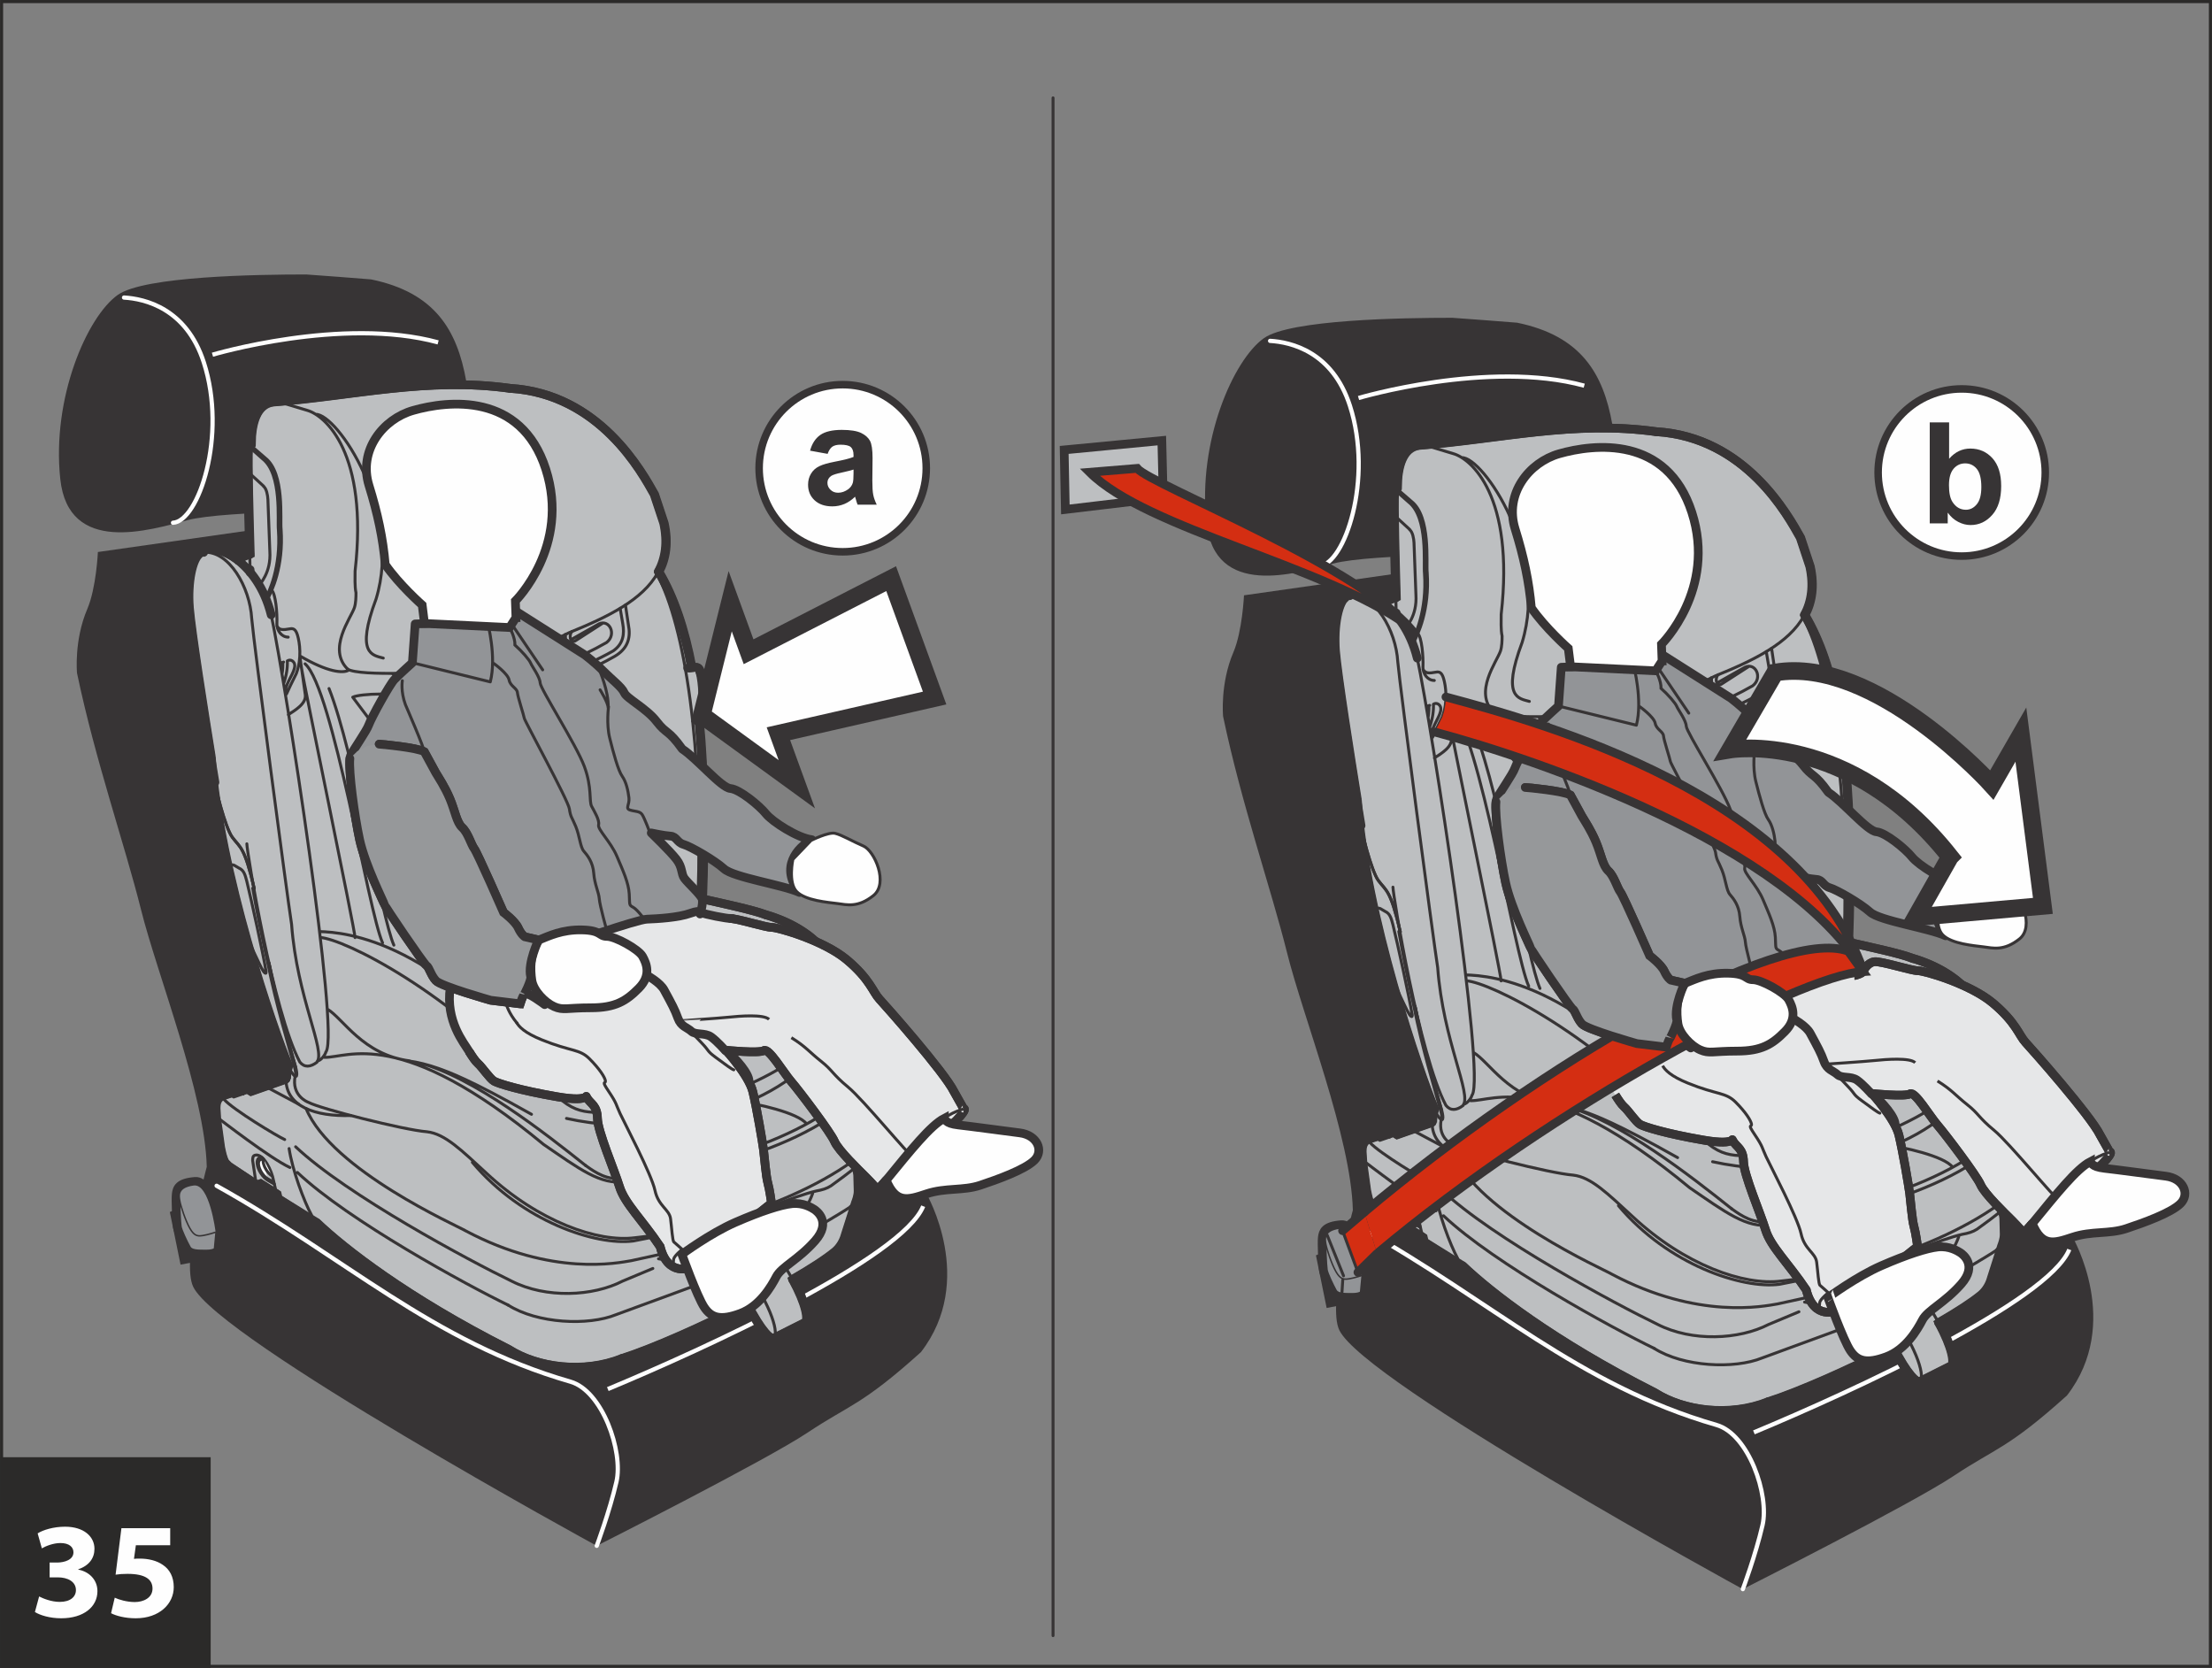 <?xml version="1.0" encoding="UTF-8"?>
<!DOCTYPE svg PUBLIC "-//W3C//DTD SVG 1.1//EN" "http://www.w3.org/Graphics/SVG/1.1/DTD/svg11.dtd">
<!-- Creator: CorelDRAW 2017 -->
<svg xmlns="http://www.w3.org/2000/svg" xml:space="preserve" width="63.001mm" height="47.5mm" version="1.1" style="shape-rendering:geometricPrecision; text-rendering:geometricPrecision; image-rendering:optimizeQuality; fill-rule:evenodd; clip-rule:evenodd"
viewBox="0 0 92312.38 69600.2"
 xmlns:xlink="http://www.w3.org/1999/xlink">
 <rect x="0" y="0" width="92312.38" height="69600.2" fill="#808080" stroke="none"/>
 <defs>
  <style type="text/css">
   <![CDATA[
    .str9 {stroke:#373435;stroke-width:122.5;stroke-miterlimit:3}
    .str0 {stroke:#2B2A29;stroke-width:129.24;stroke-miterlimit:4}
    .str6 {stroke:#373435;stroke-width:363.39;stroke-miterlimit:4}
    .str8 {stroke:#373435;stroke-width:363.39;stroke-miterlimit:3}
    .str3 {stroke:#FEFEFE;stroke-width:176.86;stroke-miterlimit:3}
    .str2 {stroke:#373435;stroke-width:122.5;stroke-linecap:round;stroke-miterlimit:4}
    .str1 {stroke:#373435;stroke-width:314.3;stroke-linecap:round;stroke-miterlimit:4}
    .str11 {stroke:#373435;stroke-width:736.15;stroke-linecap:round;stroke-miterlimit:4}
    .str5 {stroke:#373435;stroke-width:363.39;stroke-linecap:round;stroke-miterlimit:4}
    .str10 {stroke:#373435;stroke-width:122.5;stroke-linecap:round;stroke-linejoin:round;stroke-miterlimit:3}
    .str7 {stroke:#373435;stroke-width:363.39;stroke-linecap:round;stroke-linejoin:round;stroke-miterlimit:3}
    .str4 {stroke:#FEFEFE;stroke-width:176.86;stroke-linecap:round;stroke-linejoin:round;stroke-miterlimit:3}
    .fil3 {fill:none}
    .fil0 {fill:none;fill-rule:nonzero}
    .fil8 {fill:#D42E12}
    .fil1 {fill:#FEFEFE}
    .fil5 {fill:#E6E7E8}
    .fil4 {fill:#BDBFC1}
    .fil7 {fill:#96989A}
    .fil6 {fill:#929497}
    .fil2 {fill:#373435}
    .fil10 {fill:#FEFEFE;fill-rule:nonzero}
    .fil9 {fill:#2B2A29;fill-rule:nonzero}
   ]]>
  </style>
 </defs>
 <g id="Слой_x0020_1">
  <polygon class="fil0 str0" points="65.2,69535.58 92247.76,69535.58 92247.76,64.62 65.2,64.62 "/>
  <path class="fil1 str1" d="M38655.43 19538.13c0,-1926.09 -1561.09,-3487.18 -3487.62,-3487.18 -1926.53,0 -3488.06,1561.09 -3488.06,3487.18 0,1926.53 1561.53,3488.06 3488.06,3488.06 1926.53,0 3487.62,-1561.53 3487.62,-3488.06z"/>
  <path class="fil2" d="M35619.99 19594.39l0 0c-103.3,35.17 -266.68,75.02 -491.01,123.67 -224.92,49.53 -371.15,95.54 -440.46,141.1 -105.94,75.46 -158.1,169.97 -158.1,284.7 0,112.68 40.29,210.41 127.18,293.64 83.23,83.23 189.17,124.11 321.48,124.11 144.18,0 284.85,-49.67 416.57,-144.18l287.92 310.64c-138.03,135.39 -287.92,235.61 -442.51,301.84 -158.69,65.64 -325.14,100.81 -503.46,100.81 -316.79,0 -563.83,-86.89 -745.38,-256.42 -180.81,-169.53 -269.32,-385.66 -269.32,-647.21 0,-172.02 39.86,-327.63 123.52,-462.58 80.74,-134.95 195.47,-238.25 344.78,-310.2 148.87,-72.38 362.36,-132.31 644.13,-187.11 376.28,-72.38 638.86,-138.47 784.65,-198.98l0 -80.59c0,-154.59 -40.29,-266.82 -114.73,-332.91 -77.07,-66.23 -221.25,-97.73 -434.74,-97.73 -142.57,0 -255.25,28.43 -335.99,82.79 -80.59,57.29 -146.82,159.13 -195.91,299.79l-732.49 -132.9c80.15,-296.13 224.33,-514.31 425.95,-656 200.59,-139.49 499.95,-211.88 896.89,-211.88 359.28,0 625.96,42.93 804.28,126.6 175.83,85.28 299.35,194.88 371.15,325.14 72.38,131.29 109.6,373.2 109.6,723.69l-9.38 943.92c0,266.68 12.02,465.22 38.24,591.82 25.35,129.82 75.02,264.19 145.79,411.01l-798.57 0c-23.3,-54.36 -49.09,-132.31 -77.51,-238.4 -15.09,-49.09 -23.3,-80 -29.01,-94.51l-287.92 -310.64c97.73,-72.38 160.74,-160.89 193.41,-267.85 20.07,-69.16 30.92,-201.03 30.92,-393.28l0 -161.91z"/>
  <path class="fil1 str1" d="M85354.72 19716.6c0,-1926.53 -1561.53,-3487.62 -3488.06,-3487.62 -1926.09,0 -3487.62,1561.09 -3487.62,3487.62 0,1926.53 1561.53,3488.65 3487.62,3488.65 1926.53,0 3488.06,-1562.12 3488.06,-3488.65z"/>
  <path class="fil2" d="M81335.94 20247.61l0 0c0,315.91 48.65,549.03 148.87,701.57 141.1,215.54 325.73,322.5 558.27,322.5 178.32,0 330.86,-78.1 454.38,-230.49 126.75,-152.09 189.17,-391.37 189.17,-719.15 0,-347.85 -62.42,-601.05 -189.17,-755.64 -126.6,-152.97 -287.92,-230.05 -485.88,-230.05 -192.83,0 -353.57,73.85 -483.24,223.89l-186.67 -416.72c249.68,-284.26 543.32,-425.37 885.02,-425.37 371.15,0 679.74,134.95 923.12,402.07 244.55,270.93 365,658.05 365,1161.51 0,521.05 -122.5,923.26 -373.2,1205.03 -247.04,281.62 -549.47,422.73 -903.04,422.73 -175.25,0 -347.85,-42.93 -517.38,-132.31 -169.68,-85.72 -313.27,-214.95 -437.38,-385.07l0 448.22 -750.51 0 0 -4215.42 808.39 0 0 1518.6 186.67 416.72c-129.24,152.97 -192.39,380.38 -192.39,687.36z"/>
  <line class="fil3 str2" x1="43946.35" y1="68253.77" x2="43946.35" y2= "4084.28" />
  <path class="fil2" d="M4919.33 12302.36c-1280.93,903.04 -2767,4300.7 -2404.21,7689.56 341.7,3185.19 3729.1,2134.3 5307.19,1714.65 1577.06,-419.8 7379.51,-374.81 8027.16,-474.6 2653.89,-406.76 3866.98,-3867.56 3607.48,-5325.8 -375.69,-2123.9 -1301.01,-3699.5 -3971.89,-4247.36 -41.32,-8.79 -2661.65,-205.72 -2706.05,-205.72 -2056.35,0 -6756.63,71.8 -7859.68,849.27z"/>
  <path class="fil2" d="M8628.35 48690.73c0,0 -1072.13,3951.38 -565.59,5006.37 1050.89,2191.74 16840.57,10808.67 16840.57,10808.67 0,0 7059.5,-3563.67 8801.4,-4725.62 1742.49,-1162.54 2258.41,-1131.04 4727.67,-3357.36 2322.59,-3001.74 233.71,-6604.53 233.71,-6604.53l-17538.33 -9604.81 -10280.44 -18142.17 -6762.19 963.56c0,0 -68.72,1506.88 -440.9,2374.17 -561.93,1310.39 -430.64,2676.16 -430.64,2676.16 763.55,3648.8 1990.71,7154.01 2669.42,9866.8 676.51,2712.2 2669.27,7694.25 2745.32,10738.77z"/>
  <path class="fil3 str3" d="M38527.22 50333.73c-866.26,2150.86 -9079.51,5933.59 -13162.18,7631.1"/>
  <path class="fil3 str4" d="M9039.07 49481.53c5360.38,2985.77 8992.18,6510.61 14767.67,8175 1333.68,383.02 2210.35,2918.51 1918.76,4178.2 -291,1258.22 -821.87,2670.88 -821.87,2670.88m-19728.46 -52088.82c863.19,50.7 2598.5,445.15 3329.37,2702.97 992.42,3066.36 -228,6641.31 -1285.04,6694.06"/>
  <path class="fil3 str3" d="M8865.87 14801.81c0,0 5410.93,-1609.74 9418.13,-514.31"/>
  <path class="fil4 str5" d="M31965.62 38174.68c-509.18,-195.47 -1712.01,-452.33 -2643.04,-661.13l1.61 0c99.2,-2800.12 73.85,-5280.23 -132.9,-7414.09l0 -0.59c114.73,-24.18 106.96,-164.26 124.11,-248.07 71.8,-465.66 49.09,-1358.45 -83.23,-1814.88 -28.43,-108.58 -72.38,-188.14 -190.34,-188.14l-160.15 15.97c-299.79,-1599.34 -748.02,-2939.17 -1381.16,-4003.39 295.69,-557.24 394.89,-1217.34 221.25,-2020.16l-399.58 -1204.45c-507.71,-903.04 -2293.58,-4205.02 -6036.6,-4430.37 -3447.33,-479.73 -6482.04,310.64 -9887.02,574.24 -689.55,89.97 -902.02,899.97 -907.58,1730.62 -75.46,32.53 -117.95,126.75 -117.95,220.82 -39.27,491.01 35.75,3126.73 71.94,4382.9l-546.98 227.85 -1.03 -1.03c-445,-325.58 -869.49,-446.03 -1102.03,-432.55 -157.08,-15.09 -415.55,-23.88 -439.43,149.9l0.59 33.99 1.03 -0.44c-328.81,203.67 -534.53,1207.96 -453.35,2261.49 82.79,1013.08 627.57,4455.72 916.52,6240.12l-0.59 -8.21c299.79,4726.65 2621.8,11484.74 3223,12878.35l6.15 13.48c-58.9,201.03 -86.74,385.07 -88.36,554.02l0 -3.08 -1472.74 516.36c-98.61,-81.03 -223.31,-145.21 -317.38,-98.61l4.25 -1.61 -892.79 291.59 -6.74 1.47c-30.48,13.48 -57.29,28.43 -80.59,47.03l0.44 -0.44c-140.08,111.65 -176.71,272.98 -176.71,459.07l22.27 354.59 -10.84 -8.35 178.32 1288.7c44.4,214.51 87.33,449.69 193.85,637.83l149.9 149.46 1183.64 786.11 5.71 3.22 144.18 -52.75 684.42 431.52 42.93 185.65 1614.28 1002.83c1148.03,1091.18 3762.65,3141.23 8004.45,5285.94 1222.91,780.99 3151.64,1025.54 4748.77,387.12 1287.23,-411.89 3355.89,-1329.43 5216.19,-2278.05 574.82,1122.83 983.78,1528.56 1132.06,1422.04l1271.12 -637.39c192.24,-67.7 66.08,-775.27 -499.8,-1806.08l-1.61 -3.08c759.89,-437.23 1387.46,-841.5 1772.97,-1159.9 214.08,-178.32 359.87,-447.2 418.77,-667.28l440.31 -1383.36c16.12,-39.27 110.63,-275.03 104.47,-488.52l-13.48 -526.62c4.69,-188.73 -33.55,-353.13 -93.48,-442.51l2.49 2.05c833.88,-662.74 1256.17,-1140.85 1256.17,-1512.01l-3.08 4.1c362.36,-435.18 627.43,-894.25 773.22,-1373.83 443.54,-2393.36 -1665.42,-3952.84 -2589.12,-4541.59l-4.25 -2.64c-145.65,-1157.85 -1111.84,-2515.27 -3197.5,-3125.26z"/>
  <path class="fil3 str5" d="M21285.6 16205.24c3743.02,225.8 5503.53,3519.56 6012.27,4423.19m0 0l399.58 1204.45m0 0c173.63,802.67 73.85,1462.77 -221.84,2020.01"/>
  <path class="fil3 str2" d="M27454.95 23890.84c-629.04,1142.32 -2086.83,1852.09 -3689.24,2503.4m0 0c-1867.63,958.87 -4084.13,1398.74 -5079.63,1541.9"/>
  <path class="fil3 str5" d="M21285.6 16205.24c-3447.33,-479.73 -6507.97,303.46 -9911.78,567.06m0 0c-717.54,94.07 -907.73,958.87 -898.94,1824.69"/>
  <path class="fil3 str2" d="M10475.03 18596.84l597.1 516.95m0 0c818.2,639.44 611.45,2586.63 659.08,2972.29m0 0c107.55,1552.3 -390.79,2605.24 -578.49,2934.92m-193.27 -5874.1c818.79,639.88 611.45,2586.63 658.49,2971.7m0 0c108.58,1552.3 -390.79,2605.68 -578.93,2935.07m-79.56 -5906.77l-526.18 -465.81"/>
  <path class="fil3 str5" d="M10466.24 18502.77c-75.46,32.53 -117.95,125.57 -117.95,221.25m0 0c-39.71,490.57 34.73,3132.44 70.92,4388.03"/>
  <path class="fil3 str2" d="M10420.08 23142.53c10.4,351.52 17.14,588.3 17.14,626.99m-92.02 -3893.79c-4.1,-98.76 78.54,-139.64 155.61,-47.18m0 0l503.46 460.68m-7.33 5.13c126.75,94.07 174.22,372.18 183.01,545.81m0 0l80.59 2168m0 0c58.46,911.83 -423.31,1334.71 -449.1,1462.33"/>
  <path class="fil3 str5" d="M10419.2 23106.34l-545.96 227.56m-1542.92 -283.38c23.74,-174.66 282.21,-164.84 440.31,-150.92m0 0c232.1,-12.31 656,108.14 1101.59,433.72m0 0c546.4,412.47 1155.36,1159.46 1444.75,2322.44m-2817.12 -2605.24c-423.31,-85.28 -714.9,1072.13 -620.25,2295.19"/>
  <path class="fil3 str2" d="M8500.14 23050.51c1052.94,-85.28 1928.58,1447.83 2003.46,2755.72m0 0c93.63,1081.36 1476.4,11559.62 1664.54,12763.62m0 0c225.8,3066.21 1448.85,5304.99 1053.38,5756.29m4.69 0c-272.83,206.75 -523.1,229.46 -714.32,-8.79m-2210.94 -9105.44c0,323.68 1091.77,7017.15 2210.94,9105.44"/>
  <path class="fil3 str5" d="M7879.6 25345.55c107.99,1325.92 1005.32,6809.82 1090.16,7299.36"/>
  <path class="fil3 str2" d="M8969.76 32644.62c0,157.22 423.31,1890.48 724.72,2294.16 334.96,450.72 498.78,366.9 915.94,2137.38m612.48 3110.32c352.54,1760.51 841.5,3359.41 1115.07,4346.71m0 0c77.51,272.83 96.12,625.96 -204.7,159.71m0 0c-22.86,-33.11 -60.08,-107.55 -108.14,-219.2l-2.05 -4.69 0 -1.03"/>
  <path class="fil3 str5" d="M12017.07 44455.82c-599.73,-1394.05 -2922.62,-8152.73 -3222.56,-12877.77"/>
  <path class="fil3 str2" d="M11316.82 25655.9c625.52,2962.91 2847.59,17353.27 2292.55,18228.47m-11.43 13.92c-18.61,112.68 -217.59,367.49 -338.04,367.49m-3662.28 -7882.83c-46.6,-163.96 -24.32,-356.79 174.07,-277.08m0 0l192.83 113.12m5.27 4.69c211.88,89.38 258.91,286.9 328.66,550.06m0 0c183.6,742.74 700.98,3112.81 795.05,3715.03m7.18 4.1c33.11,221.25 -80.15,117.81 -197.96,-116.34m-2.05 -5.71c-26.37,-43.81 -568.67,-1147.45 -691.17,-1541.9m1580.29 -22014.28l1034.33 310.2m0 0c729.41,207.19 2558.64,1740.44 1993.79,6706.37m0 0c0,235.76 -18.61,649.26 37.66,903.04m0 0c0,184.62 -6.15,441.48 -65.64,620.25 -148.87,446.17 -1138.22,1721.98 -281.77,2568.02m-1332.51 -10632.84c879.74,-31.5 3645.72,4020.54 2517.32,7708.17m0 0c-865.24,2313.8 -139.49,2338.56 301.4,2463.7m-1453.1 508.15c-215.54,128.65 -856.45,94.07 -2032.47,-602.22m-1167.67 -2733.45c156.64,147.26 232.54,927.81 213.49,1388.92m-2.05 0c0,300.38 200.01,563.98 474.45,563.98m-471.96 -465.22c102.42,177.3 247.63,171 548.01,117.81m0 0c138.03,-26.37 237.67,20.66 310.64,263.16m0 0c91.43,300.82 189.17,968.1 -50.11,1608.13m0 0c-117.95,225.8 -385.22,786.7 -409.39,851.76m35.61 -1383.21c144.18,-96.12 310.2,32.53 310.2,188.73m0 0c4.54,300.23 -353.13,686.48 -390.79,1061.73m80.59 -1250.46c13.92,249.09 -28.87,602.22 -154.59,944.36m-1.03 -896.74l-143.74 43.81m110.63 -25.2c7.77,136.42 -1.47,304.92 -32.53,484.86m741.86 -761.94l226.82 1607.54m0 0c64.18,387.12 -434.16,665.82 -706.11,846.78m554.16 -1921.99c79.12,559.88 2231.01,10933.22 2231.01,11223.78m-1479.92 -250.12c1036.97,24.76 5063.22,325.58 9822.84,6759.56m0 0c128.8,151.51 351.52,341.26 502.44,442.07 496.72,330.71 935.72,347.85 1515.08,347.85m-11811.93 -7303.46c995.5,70.77 5397.01,2215.48 9346.77,6578.74m-9055.77 -3592.53c661.13,386.1 1479.92,1909.39 3445.72,2163.76m0 9.23c296.28,37.8 766.63,150.48 1184.81,300.38 443.98,159.71 1293.24,452.33 3893.94,1918.76m-8637.15 -2376.22c985.83,23.74 3141.82,-1334.12 9141.05,3632.83m0 0c1466.58,1001.8 2388.67,1715.68 3404.98,1546.59m-8620.59 -4956.55c2295.04,592.85 5304.55,2963.35 6968.94,4289.27m12209.02 -4223.62c-1165.62,2822.25 -6320.27,4439.75 -10557.38,4890.91m9072.33 -7763.41c891.17,776.3 1765.79,2017.96 1485.05,2872.5"/>
  <path class="fil3 str5" d="M35141.43 41294.22c924.29,589.77 3033.24,2149.4 2589.27,4542.17m0 0c-144.77,479.58 -410.42,938.65 -772.34,1373.39"/>
  <path class="fil3 str2" d="M36961.58 47206.71c-2000.53,2384.57 -6892.02,4061.42 -10467.99,4442.83m0 0c-1538.82,197.52 -4011.75,-658.93 -6199.39,-2699.31m-2473.37 -1722.27c752.56,85.28 1439.04,772.19 2473.37,1722.27m-2473.37 -1722.27c-983.19,-74.44 -4500.27,-978.06 -4933.4,-1222.47m-11.43 -4.69c-65.06,-21.25 -714.9,-291 -560.9,-1090.16m-1139.24 -4722.55c352.1,1760.66 842.09,3360 1114.48,4347.73m0 0c46.01,160.3 70.77,347.41 23.3,380.97m-3343.88 -12272.03c0,157.22 423.31,1890.34 724.72,2294.02 334.96,450.86 498.78,367.05 915.94,2137.53m612.48 3109.73c352.54,1761.1 841.5,3359.85 1115.07,4347.29m-1792.75 -7470.5c159.71,895.28 378.48,2014.88 632.26,3127.9m560.32 2188.08l1.61 6.15"/>
  <path class="fil3 str5" d="M12022.93 44469.74c-57.88,200.45 -86.74,384.49 -87.92,553.58"/>
  <path class="fil3 str2" d="M11934.87 45042.66c3.66,1130.01 1218.95,1554.5 2705.02,1507.32m11784.09 5236.41c-1537.36,197.96 -4627.45,-799.16 -6710.62,-3282.48m6710.62 3282.48l1148.03 -225.94m7586.7 -9834.71c888.1,769.12 1534.72,1844.77 1252.95,2704.44m0 0c-1404.9,2644.07 -6408.63,4271.25 -10645.29,4722.99m8436.55 -5540.75c459.51,102.42 1768.43,320.45 2116.28,781.57m-10538.77 4769c-572.33,76.05 -1190.97,-428 -1342.48,-528.23m6360.13 -2670.3c761.94,75.46 2511.17,470.79 2860.05,930.88m-4957.14 -55.83c761.35,75.46 2416.95,554.16 2765.39,1015.28m2821.37 -4627.01c-263.16,2031 -5455.47,4589.79 -10647.34,3442.64m10577.01 -3602.79c-613.51,1380.72 -5018.68,3639.57 -9040.83,3356.33m-1287.09 -5444.63c212.9,-91.58 790.36,-150.48 1015.28,-131.87 1843.74,150.92 5055.89,-357.23 6857.29,395.47m0 0c1669.08,723.69 2544.28,1429.8 2525.68,1984.85m-10280.44 -4957.14c597.1,-497.75 1504.24,-1599.34 4457.92,-958.87m0 0c203.67,51.14 534.53,127.18 833.3,194.29"/>
  <path class="fil3 str5" d="M29298.25 37506.07c931.03,207.92 2133.28,465.81 2643.04,661.27"/>
  <path class="fil3 str2" d="M31941.29 38167.35c3211.57,987.3 3855.55,4219.96 2276.43,4900.28"/>
  <path class="fil3 str5" d="M31965.62 38174.68c2085.66,609.99 3026.94,1960.08 3172.3,3116.47"/>
  <path class="fil3 str2" d="M35138.06 41291.29c117.81,869.93 -235.76,1621.02 -851.47,1880.96m-11205.02 -6251.99c0,620.83 580.98,3304.02 788.31,4169.85m-2633.67 -3461.69c0,621.27 563.83,2878.07 770.58,3744.04m1152.72 -4788.19c0,202.06 22.27,376.72 -244.41,376.72m-19.19 9.38c-226.82,0 -1635.97,84.84 -1702.2,818.2m-42.35 112.24c-30.48,154.59 -253.78,2512.2 577.9,2314.24m-2938.59 -10910.5c1071.99,3366.59 1974.59,7712.86 2349.84,10116.04m-2349.84 -10116.04c-59.05,-211.44 -134.51,-564.42 138.47,-700.4m799.74 -65.64c502.88,4.1 1645.78,572.77 1951.73,1880.52m-2747.37 -1810.19c143.74,-56.85 466.25,-94.07 795.64,-70.33m-1077.26 -616.14c150.92,159.13 192.83,498.34 107.99,875.06m-73.41 -861.14c-179.35,128.21 -3697.45,300.38 -4178.2,-13.48m1853.12 182.57c235.76,122.5 376.87,692.04 376.87,902.46m-4007.64 -1307.31c1167.23,1035.36 2634.25,10309.31 3235.3,11645.04m-2235.55 -10613.2c1049.28,2649.64 2192.77,9567.44 2706.49,10707.27m-1716.7 -10346.52c315.32,-158.1 2008.29,-203.09 2201.12,37.22m-2201.12 -37.22l827.58 1100.56m1326.94 -1072.13c-230.05,98.17 -912.86,328.22 -1326.94,1072.13m1354.93 -1091.18c198.98,66.08 488.96,291.44 696.29,705.09m0 0c1767.84,2981.52 2694.03,7680.77 2764.95,7929.42m42.35 545.22c-162.79,-130.7 -258.91,-244.41 -592.41,-74.88m0 0c-912.86,535.99 -1872.17,281.77 -2153.94,-677.68m2764.95 385.66c-163.38,-130.85 -291.59,-253.34 -592.85,-74.44m0 0c-911.39,535.55 -1748.79,385.07 -2031,-574.82m2562.89 470.94c0,89.82 254.81,549.91 54.21,549.91m-4870.39 -8093.24c-295.69,634.75 53.34,1447.83 155.17,1754.36m0 0c239.86,516.36 1359.91,3216.25 1957.01,5581.63m-559.29 -8304.68c-231.07,98.17 -844.14,205.72 -1213.68,1114.48m0 0c-296.28,634.75 142.57,1490.17 244.41,1796.71m0 0c239.86,516.95 1072.13,2764.51 1669.67,5129.89m3879.87 -6847.03c672.12,2092.98 1311.41,4914.79 1478.89,6165.25m-910.22 -7608.53c21.25,306.53 1900.15,7204.85 1843.89,9085.81m-602.22 -9462.53c20.07,305.95 1316.54,6960.15 1260.13,8841.7m1350.24 -12193.93l150.48 1010.59m0 0c47.03,479.73 -131.87,893.23 -696.88,1184.67m0 0c-1250.46,714.9 -3150.02,1345.11 -3949.77,1457.79m4382.9 -2878.22c76.05,433.13 29.01,837.98 -395.33,1138.22m395.33 -1138.22l-108.43 -636.36m-286.9 1774.58c-1250.46,715.49 -3140.79,1392.15 -3940.54,1505.27m3348.13 -2633.67c441.92,-197.37 743.33,451.3 310.64,781.13m-310.64 -781.13l-1099.97 620.83m-30.48 -301.4c-103.89,99.34 -107.11,364.41 27.4,418.19m1413.69 43.52c-1207.96,689.99 -1914.07,876.08 -2690.08,1150.09m-244.41 -722.08c-441.92,220.08 -216.13,840.92 244.41,722.08m-244.41 -722.08l881.8 -321.04m329.24 -441.48c39.86,197.52 -19.05,422.88 -287.34,475.04m0 0l-723.69 268.29m0 0c-289.39,75.46 -578.93,404.27 -240.3,742.3m2796.46 -1946.75l-1123.71 724.72m0 0c-43.52,27.4 -77.66,27.4 -111.65,27.4m-2156.58 451.3c56.85,263.6 -376.43,1459.26 24.18,3465.35m1394.64 5898.57c126.16,441.92 1520.36,2281.12 422.44,3218.75m-3164.09 -1516.11c118.83,710.8 861.72,1885.8 570.13,2281.12m-3584.18 -3640.6c470.79,2521.57 1392.44,4374.11 2285.67,4082.67m-23.15 8.79c282.65,-37.22 495.7,-79.71 742.74,-150.48m-1696.04 -2394.83c521.05,1172.36 2148.37,3771.88 2326.69,3994.6m-990.96 -4296.01c520.02,1173.38 1254.56,2979.47 1461.31,3618.32m0 0l-470.35 677.68m736.59 -2054.15c-194.88,78.54 -477.09,199.57 -677.68,273.42m855.57 571.75c-200.59,0 -341.26,99.2 -534.09,258.91l-3.52 3.22m-659.08 524.13c-140.08,123.52 -270.93,257.45 -369.1,397.97m1121.66 -652.92c292.61,-510.06 1059.24,-591.82 1556.99,-591.82 221.69,0 686.48,-56.85 1165.18,300.38m-3522.79 1258.66c360.31,0 787.73,143.16 1125.32,255.84 285.87,95.1 1284.01,178.32 1843.3,131.29m0 0c2784,-544.79 5624.56,2182.95 5308.21,2890.67m-6253.75 -4761.82c-550.94,38.24 -1522.7,949.49 -1466.44,1566.22m7096.27 -418.77c-1293.97,-488.96 -3109.29,376.43 -3723.38,657.61m3723.38 -657.61c1438.45,555.19 3197.5,2228.96 2999.54,2780.49m-1744.1 -3815.25c-415.99,69.16 -1589.96,451.74 -2050.05,771.75m-3335.53 -659.08c348.29,263.6 1054.4,894.25 1542.34,1108.77"/>
  <path class="fil3 str5" d="M36961.58 47206.71c0,370.71 -422.88,849.27 -1256.61,1511.42"/>
  <path class="fil3 str2" d="M35702.19 48716.52c-286.9,226.38 -642.08,494.67 -1024.07,768.09m0 0c-172.02,113.26 -360.31,169.09 -625.37,217.15m0 0c-808.97,187.7 -2925.25,978.06 -4712.29,2078.04m0 0c-394.89,216.57 -698.78,329.68 -968.1,384.05m0 0l-2022.21 441.92m0 0c-551.53,92.02 -3300.95,677.25 -6912.68,-1241.66m-6665.05 -5107.03c1068.47,2586.04 6348.7,4909.66 6665.05,5107.03m7979.68 -27407.62c1181.59,2200.39 1934.3,7278.55 1712.01,13511.49"/>
  <path class="fil3 str5" d="M27475.76 23853.18c632.11,1063.2 1080.78,2404.06 1380.57,4003.39m310.2 2235.11c207.33,2134.45 231.51,4614.56 131.87,7414.68m-600.76 -9629.13l318.99 -37.22m7.18 4.69c117.37,0 155.17,75.02 184.04,183.01m81.76 1815.46c-19.63,97.15 -4.69,272.83 -192.39,249.09"/>
  <line class="fil3 str2" x1="29097.36" y1="30092.28" x2="28907.17" y2= "30098.87" />
  <path class="fil3 str5" d="M29207.7 28027.72c131.87,456.43 155.61,1350.24 81.76,1815.46m5557.31 22381.18c-386.24,318.4 -1014.7,722.67 -1773.12,1160.05m-1901.18 1024.51c-1861.91,949.05 -3929.99,1866.01 -5217.66,2278.05m9750.45 -6513.1l-440.31 1383.21m0 0c-58.9,220.67 -205.28,488.96 -418.19,667.28m855.42 -3507.7c60.95,88.94 98.76,253.2 94.07,441.92m0 0l13.92 526.18m0 0c5.71,214.51 -88.8,450.28 -104.91,489.11"/>
  <path class="fil3 str2" d="M35762.56 49997.75c-70.77,145.79 -151.51,268.29 -278.11,352.98m0 13.48c-366.46,254.37 -1994.81,1202.4 -2097.09,1261.3m526.76 -1825.72c-278.11,793.88 -948.03,1519.63 -1857.81,2042.72m-1723.44 662.74c-880.33,197.52 -1854.15,225.94 -2852.87,22.27m1377.64 1175.43l-3150.03 1157.41m0 0c-1152.28,470.35 -3287.17,376.28 -4510.67,-404.85"/>
  <path class="fil3 str5" d="M25955.1 56687.12c-1597.28,637.39 -3525.87,392.84 -4748.48,-388.15m-8004.3 -5285.94c1148.03,1091.62 3762.07,3142.26 8004.3,5285.94"/>
  <path class="fil3 str2" d="M12064.55 47928.65c131.29,883.41 620.25,2201.12 939.67,2784.15m-591.82 -1786.89c2125.51,2012.25 7072.98,4702.33 8784.41,5529.91m-8859.87 -6602.04c2125.51,2012.39 7299.36,4777.35 9010.35,5604.93m0 0c1439.62,734.54 3396.63,639.88 4637.12,0m0 0l1260.86 -526.76m-17903.77 -7063.6c375.25,432.55 2266.62,1567.69 2539.01,1683.59"/>
  <path class="fil3 str5" d="M10149.89 45435.65l-893.23 292.17m-7.18 1.47c-29.45,13.92 -55.83,29.01 -80.15,47.03m0 0c-139.49,111.21 -176.27,272.39 -176.27,459.51m0 0l22.27 353.57"/>
  <path class="fil3 str2" d="M9004.34 46581.77c216.13,161.18 2265.15,1751.28 3092.73,2136.36"/>
  <path class="fil3 str5" d="M9004.34 46581.77l177.88 1288.55m0 0c45.42,213.49 88.36,449.25 195.32,637.98m149.46 149.31l1184.23 784.65m876.67 568.67l1565.2 1014.26"/>
  <path class="fil3 str2" d="M10674.45 48199.43c325.73,-42.35 667.87,633.14 745.38,1087.52m0 0l168.07 724.28m-950.08 -1803.01c-85.28,25.35 -94.07,101.25 -94.07,218.18m0 0l137 911.83"/>
  <polygon class="fil1 str5" points="10716.5,49446.95 10860.83,49394.2 11545.11,49824.84 "/>
  <path class="fil3 str5" d="M9377.54 48508.16l149.31 149.46m618.78 -3219.33c94.66,-46.6 218.62,16.56 316.35,98.17m0 0l1472.74 -515.77"/>
  <path class="fil3 str2" d="M11237.11 45421.29l1219.98 650.87m-2461.06 -584.64c93.63,-47.62 218.18,17 316.35,98.76m0 0l-559.73 191.66m-320.6 -107.4c94.07,-47.62 222.28,26.81 320.6,107.4"/>
  <polygon class="fil1 str2" points="9996.03,45487.66 10020.36,45492.35 10144.46,45539.39 10151.64,45550.23 10142.27,45609.57 "/>
  <path class="fil3 str2" d="M10125.27 45545.54l-374.23 128.21m-4.25 0c-56.27,-31.5 -125.57,-45.57 -160.74,-53.78m160.74 53.78l-7.18 66.08"/>
  <path class="fil1" d="M10943.77 48310.2c-57.44,-14.95 -105.06,-8.79 -138.03,14.07 -127.77,80 -93.04,361.19 76.49,628.01 84.69,132.31 187.11,236.2 284.85,296.72l-223.31 -938.79z"/>
  <path class="fil3 str2" d="M10943.77 48310.2c-57.44,-14.95 -105.06,-8.79 -138.03,14.07 -127.77,80 -93.04,361.19 76.49,628.01 84.69,132.31 187.11,236.2 284.85,296.72m0 0l280.16 161.77"/>
  <path class="fil1" d="M10969.85 48385.95c-49.09,-11.87 -88.8,-7.18 -117.81,12.45 -106.96,67.7 -77.51,305.95 65.64,530.87 71.8,111.65 158.69,200.59 240.89,251.73l-188.73 -795.05z"/>
  <path class="fil3 str2" d="M10969.85 48385.95c-49.09,-11.87 -88.8,-7.18 -117.81,12.45 -106.96,67.7 -77.51,305.95 65.64,530.87 71.8,111.65 158.69,200.59 240.89,251.73m0 0l265.65 152.53"/>
  <path class="fil1" d="M10992.71 48358.85c-37.22,110.04 12.89,293.49 118.39,458.48 71.8,113.7 157.52,201.03 239.72,252.76l-358.11 -711.24z"/>
  <path class="fil3 str2" d="M10992.71 48358.85c-37.22,110.04 12.89,293.49 118.39,458.48 71.8,113.7 157.52,201.03 239.72,252.76m21250.29 2988.7c85.86,-68.13 261.55,-85.28 219.2,120.44m0 0l-77.51 723.69m-1753.92 1136.17c-463.61,220.23 -915.35,423.9 -1191.41,532.92m18.61 -7.18c-107.11,55.39 -219.2,3.08 -219.2,-129.68m0 0l47.03 -736.73m231.07 -367.93c-90.99,39.27 -214.51,146.23 -231.07,367.93m231.07 -367.93l663.76 -309.61m1769.31 -825.09l293.05 -137m-2949.43 2419.15l47.03 -736m231.51 -368.07c-89.97,37.8 -213.93,144.77 -231.51,368.07m231.51 -368.07l632.7 -295.69m1781.91 -830.66l312.1 -145.21m-1373.39 -1359.47l917.55 1309.8m-2185 -623.91l892.2 1272.14m0 0c1178.07,1560.51 1612.23,2855.95 1395.08,3129.36"/>
  <path class="fil3 str5" d="M32303.51 55830.08c-147.85,106.38 -553.14,-287.92 -1127.37,-1410.17"/>
  <path class="fil3 str2" d="M31148.59 54365.26c-337.16,-667.87 -732.05,-1583.8 -1165.18,-2794.41m2217.53 481.78l158.69 -79.12m-158.69 79.12c351.52,465.81 654.39,939.23 872.56,1332.07"/>
  <path class="fil3 str5" d="M33074.53 53387.49c567.06,1030.23 692.04,1737.8 499.8,1806.08m20.22 -10.4l-1302.62 654.39m-21854.56 -32068.19l0 111.21m-17.14 -738.2l0 -30.04"/>
  <line class="fil3 str2" x1="27454.95" y1="23890.84" x2="27475.61" y2= "23853.04" />
  <line class="fil3 str5" x1="11544.96" y1="49824.99" x2="11587.9" y2= "50011.08" />
  <line class="fil3 str2" x1="11934.87" y1="45042.66" x2="11934.87" y2= "45020.54" />
  <line class="fil3 str5" x1="12017.07" y1="44455.82" x2="12023.23" y2= "44469.74" />
  <line class="fil3 str2" x1="31148.59" y1="54365.26" x2="31176.43" y2= "54419.62" />
  <line class="fil3 str5" x1="9249.33" y1="45729.14" x2="9256.51" y2= "45727.53" />
  <path class="fil5" d="M29230.41 38075.77c235.32,87.33 1072.72,257.89 1324.89,257.89 556.8,1729.16 -9385.6,5552.18 -10972.48,5552.18 -215.54,-360.31 -999.16,-1279.91 -793,-2681.29l4790.24 -1782.2c0,0 2980.05,-1048.84 3417.29,-1065.98 435.77,-16.56 1312.44,-65.64 1815.46,-248.07 502.44,-180.96 402.65,32.53 402.65,32.53 0,0 7.77,-23.74 14.95,-65.06z"/>
  <path class="fil5" d="M27483.08 39253.99l1793.78 -350.49 297.74 -4.1c0,0 292.61,-70.33 340.67,-161.91 49.53,-92.46 205.72,-374.23 475.48,-412.47 271.37,-37.22 1537.79,374.23 1813.41,374.23 274.88,0 2179.73,546.4 3143.28,1357.42 962.97,811.61 1081.36,1341.45 1351.71,1634.06 270.93,292.47 2710.15,3041.45 3118.08,3870.06 395.91,690.58 383.02,690.58 383.02,690.58 0,0 293.05,-25.79 -549.03,753.15 -89.38,50.7 -2680.7,2258.41 -2680.7,2258.41l-344.78 383.02c0,0 -216.57,-255.4 -498.34,-535.55 -279.57,-280.6 -1135.14,-1097.92 -1301.45,-1480.36 -164.99,-383.02 -1468.63,-2106.46 -1799.49,-2489.48 -331.3,-383.02 -944.8,-1429.22 -1149.5,-1301.59 -203.23,127.18 -1582.78,-13.48 -1582.78,-13.48 0,0 957.7,1046.78 1124.15,1735.31 165.43,690.58 408.37,2131.81 446.17,2425.89 38.24,294.08 102.28,1110.38 179.35,1378.52 75.46,268.29 152.53,842.09 152.53,842.09l-3370.25 2680.7c0,0 -956.38,421.26 -1276.25,-867.29 -753.15,-1123.86 -1479.92,-1799.93 -1697.07,-2502.38 -217.59,-702.59 -906.71,-2297.24 -919.16,-2846.13 -13.33,-549.03 -280.6,-600.17 -434.16,-855.57 -153.56,-255.84 307.12,217.15 -1250.9,-51.14 -1557.43,-267.7 -2450.21,-548.89 -2629.56,-650.28 -178.32,-102.28 -497.75,-586.69 -676.66,-740.69 -177.74,-153.56 -484.86,-701.42 -484.86,-701.42l4160.62 -3115.01 3864.93 -1304.09z"/>
  <path class="fil3 str6" d="M30390.9 38325.16c271.37,-37.22 1537.36,374.23 1813.41,374.23 274.88,0 2179.73,546.4 3143.28,1357.42 962.53,811.61 1080.93,1341.45 1351.71,1633.92 270.93,292.61 2709.71,3041.01 3118.08,3870.2 395.91,689.99 383.02,689.99 383.02,689.99 0,0 293.05,-25.35 -549.47,753.73 -88.94,50.7 -2680.26,2258.41 -2680.26,2258.41l-345.22 383.02c0,0 -216.13,-255.4 -497.75,-535.55 -280.31,-280.74 -1135.14,-1097.92 -1302.18,-1480.5 -164.4,-383.02 -1468.05,-2106.32 -1798.9,-2489.34 -331.74,-383.02 -944.8,-1429.37 -1149.5,-1301.59 -203.67,127.18 -1583.36,-13.48 -1583.36,-13.48 0,0 958.43,1046.78 1124.3,1735.31 165.87,689.99 408.81,2131.67 446.61,2425.89 38.24,293.49 102.28,1110.23 178.91,1378.52 75.9,268.29 152.97,842.09 152.97,842.09l-3370.25 2680.7c0,0 -956.82,421.26 -1276.25,-867.44 -753.15,-1123.71 -1479.92,-1799.78 -1697.66,-2502.38 -217.01,-702.45 -906.12,-2297.09 -918.43,-2846.13 -13.48,-548.89 -280.74,-600.03 -434.3,-855.42 -154,-255.84 307.12,217.15 -1250.9,-51.14 -1557.43,-268.29 -2450.65,-549.03 -2629.56,-650.87 -178.32,-101.84 -497.75,-586.11 -676.66,-740.25 -105.35,-90.41 -254.22,-316.79 -359.72,-488.96"/>
  <path class="fil6" d="M21555.79 25522.27l2855.95 1811.36c0,0 405.73,306.53 760.33,664.2 355.18,356.65 784.21,677.1 881.36,913.3 97.73,235.32 927.95,649.26 1350.24,1197.27 420.82,548.89 471.96,314.74 1069.5,1148.03 612.48,396.94 1620,1613.26 2006.09,1646.37 387.71,33.55 1221,723.69 1485.05,1054.55 265.21,331.74 1330.02,1015.72 1914.66,1081.8 -611.45,314.89 -1345.99,1170.31 -512.7,2202.15 -700.4,-320.01 -2747.96,-623.47 -3151.2,-987.44 -403.68,-364.85 -1396.1,-933.52 -1684.61,-1016.16 -286.31,-82.2 -286.31,-330.86 -550.94,-347.41 -265.21,-15.97 -800.77,-132.31 -800.77,-132.31 0,0 778.49,751.09 1048.84,1098.51 269.9,347.85 187.7,601.05 336.57,800.18 149.31,198.4 667.87,667.72 733.95,849.71 66.67,182.57 -82.64,634.75 -82.64,634.75 0,0 99.78,-213.93 -402.65,-32.53 -503.03,182.43 -1379.69,231.66 -1815.46,247.63 -437.23,17.58 -3417.29,1065.83 -3417.29,1065.83l-849.27 2499.89c0,0 -761.94,-578.49 -850.88,-447.2 -88.36,132.9 -171.58,414.52 -171.58,414.52l-1230.82 -149.31c0,0 -2069.69,-584.64 -2284.79,-816.74 -214.95,-231.66 -275.47,-552.55 -397.97,-635.34 -120.88,-82.2 -1738.39,-2466.63 -1754.36,-2549.85 -17.14,-82.79 -800.77,-1634.06 -1032.28,-2698.87 -231.66,-1064.81 -513.87,-3212.01 -380.97,-3499.49 131.73,-286.9 667.28,-1020.85 767.07,-1302.03 99.78,-281.18 866.85,-1678.46 1065.39,-1882.13 197.96,-204.7 750.07,-700.98 750.07,-700.98l116.2 -1617.94 435.77 -16.41 3794.16 -497.9z"/>
  <path class="fil3 str7" d="M21555.79 25522.27l2855.95 1811.36c0,0 405.73,306.53 760.33,664.2 355.18,356.65 784.21,677.1 881.36,913.3 97.73,235.32 927.95,649.26 1350.24,1197.27 420.82,548.89 471.96,314.74 1069.5,1148.03 612.48,396.94 1620,1613.26 2006.09,1646.37 387.71,33.55 1221,723.69 1485.05,1054.55 265.21,331.74 1330.02,1015.72 1914.66,1081.8 -611.45,314.89 -1345.99,1170.31 -512.7,2202.15 -700.4,-320.01 -2747.96,-623.47 -3151.2,-987.44 -403.68,-364.85 -1396.1,-933.52 -1684.61,-1016.16 -286.31,-82.2 -286.31,-330.86 -550.94,-347.41 -265.21,-15.97 -800.77,-132.31 -800.77,-132.31 0,0 778.49,751.09 1048.84,1098.51 269.9,347.85 187.7,601.05 336.57,800.18 149.31,198.4 667.87,667.72 733.95,849.71 66.67,182.57 -82.64,634.75 -82.64,634.75 0,0 99.78,-213.93 -402.65,-32.53 -503.03,182.43 -1379.69,231.66 -1815.46,247.63 -437.23,17.58 -3417.29,1065.83 -3417.29,1065.83l-849.27 2499.89c0,0 -761.94,-578.49 -850.88,-447.2 -88.36,132.9 -171.58,414.52 -171.58,414.52l-1230.82 -149.31c0,0 -2069.69,-584.64 -2284.79,-816.74 -214.95,-231.66 -275.47,-552.55 -397.97,-635.34 -120.88,-82.2 -1738.39,-2466.63 -1754.36,-2549.85 -17.14,-82.79 -800.77,-1634.06 -1032.28,-2698.87 -231.66,-1064.81 -513.87,-3212.01 -380.97,-3499.49 131.73,-286.9 667.28,-1020.85 767.07,-1302.03 99.78,-281.18 866.85,-1678.46 1065.39,-1882.13 197.96,-204.7 750.07,-700.98 750.07,-700.98l116.2 -1617.94 435.77 -16.41 3794.16 -497.9z"/>
  <path class="fil3 str8" d="M30555.15 38333.51c438.85,60.95 1411.78,365.44 1649.01,365.44 275.03,0 2179.87,546.4 3143.28,1357.42 963.12,811.61 1080.93,1341.89 1351.85,1633.92 270.78,292.61 2709.57,3041.6 3117.94,3870.64 395.91,690.14 383.02,690.14 383.02,690.14 0,0 293.05,-25.79 -548.89,753.15 -89.53,51.14 -2680.7,2258.41 -2680.7,2258.41l-345.36 383.02c0,0 -216.13,-255.4 -497.75,-534.97 -279.72,-280.74 -1135.14,-1098.51 -1301.59,-1480.94 -164.84,-383.02 -1468.63,-2106.02 -1799.34,-2489.04 -331.88,-383.02 -944.95,-1429.66 -1149.65,-1302.03 -203.09,127.18 -1582.78,-13.48 -1582.78,-13.48 0,0 957.84,1047.22 1124.3,1735.75 165.43,690.14 408.37,2131.81 446.03,2425.45 38.24,294.08 102.42,1110.82 179.35,1379.11 75.46,268.29 152.53,842.09 152.53,842.09l-3370.25 2680.7c0,0 -956.23,420.68 -1276.25,-867.44 -753.15,-1123.71 -1479.92,-1799.93 -1697.07,-2502.82 -217.59,-702.01 -906.71,-2296.66 -919.01,-2845.69 -13.48,-549.47 -280.74,-600.17 -434.3,-855.42 -153.41,-255.98 307.12,217.01 -1250.9,-51.28 -1557.43,-268.14 -2450.65,-549.47 -2629.56,-650.72 -178.32,-101.84 -497.75,-586.25 -676.51,-740.25 -105.5,-90.41 -254.37,-317.38 -359.87,-488.96"/>
  <path class="fil3 str9" d="M33026.03 43301.93c599.59,371.15 753.15,600.61 1238.44,983.63 484.86,381.55 472.55,535.99 1122.83,1072.57 650.72,535.55 2550.44,2878.66 2728.76,2931.41m-9774.34 -5689.18c0,-0.44 1570.91,-102.86 2055.33,-152.39 485.3,-51.72 1479.92,-128.21 1696.92,88.94m-10535.1 128.06c90.41,175.83 336.42,435.77 1051.33,725.75 1225.55,498.34 1570.91,371.15 1991.15,792.56 421.26,421.26 638.42,766.04 664.2,918.43 24.32,154.15 -203.67,-63.59 140.08,447.64 345.36,510.2 294.23,536.14 472.55,918.13 178.32,383.02 1314.49,2540.62 1454.57,3204.24 141.54,663.33 600.17,791.39 651.75,1186.86 50.7,396.06 76.63,919.16 140.08,970.74 64.62,50.7 344.34,306.09 344.34,306.09 0,0 -330.86,267.26 -356.65,408.81 -11.87,65.2 -16.12,197.52 -16.56,318.4"/>
  <path class="fil3 str7" d="M28290.74 42485.78c128.21,357.23 383.02,383.02 561.34,549.03 179.49,165.43 561.93,51.14 817.32,229.46 254.81,178.91 600.17,574.38 600.17,574.38m-4442.97 -3688.8c0,0 1570.91,573.8 1889.9,1161.51 318.99,587.72 447.05,816.74 574.24,1174.41"/>
  <path class="fil3 str10" d="M28805.48 43024.26c0,0 112.68,119.42 471.82,492.04 358.84,373.79 196.93,316.94 598.71,613.65 401.63,294.66 654.83,485.88 745.82,513.28"/>
  <path class="fil3 str9" d="M40200.4 46275.97c-51.72,25.79 -702.45,179.35 -1238.59,766.04"/>
  <path class="fil1" d="M33846.43 35071.98c0,0 723.69,-364.41 1004.44,-297.74 282.65,66.67 718.42,331.3 1181.59,529.84 463.76,198.98 1060.27,1557.43 414.08,2069.69 -645.6,513.87 -1108.77,381.55 -1495.45,331.3 -387.12,-50.11 -1341.89,-122.5 -1705.86,-502.44 -364.85,-379.94 -157.08,-1338.81 -157.08,-1338.81l758.27 -791.83z"/>
  <path class="fil3 str10" d="M20345.93 25971.08c0,0 386.1,1434.49 114.73,2483.33l-3251.42 -799.74m4052.04 -1750.7l1385.85 2048m-1054.4 949.05c17,188.14 270.78,955.79 287.34,1071.55 16.56,115.32 1833.05,3427.11 1881.11,3780.67 51.14,353.57 100.22,330.27 266.24,734.1 165.28,403.09 187.55,860.55 336.42,1032.28 149.46,171 380.97,457.9 414.52,921.65 33.11,463.61 214.08,800.18 231.07,1064.81 16.12,265.21 320.6,1352.73 320.6,1352.73m-4720.06 -11171.47c0,0 585.23,419.65 634.75,684.28 49.67,265.21 331.88,341.26 348,529.4m3399.71 -1015.28c17,82.79 420.68,949.05 386.68,1651.06 0,-216.13 -336.57,-751.53 -336.57,-751.53m353.13 701.42c0,0 -98.76,723.11 50.55,1318.59 147.85,596.51 352.54,1352.73 517.97,1584.39 166.01,232.54 248.66,602.22 282.21,899.97 32.68,297.16 -166.45,447.05 49.67,513.72 214.51,66.23 402.65,38.24 502.44,187.11 99.2,149.46 313.71,728.97 313.71,728.97"/>
  <path class="fil3 str7" d="M15824.85 31053.78c82.2,0 1594.21,143.16 1882.13,315.32l477.68 877.11c115.76,197.96 377.75,579.51 593.43,1093.23 214.51,512.84 275.91,982.17 512.7,1197.71 237.81,214.51 370.13,710.8 502.44,882.97 131.87,171.58 1219.98,2654.77 1219.98,2654.77 0,0 480.17,359.28 612.48,646.18 131.87,287.48 270.93,369.69 270.93,369.69l579.37 132.31c0,0 -463.61,949.49 -330.71,1534.72 49.09,115.17 -298.33,716.95 -298.33,716.95"/>
  <path class="fil3 str10" d="M16918.09 29402.43c-205.28,-562.37 -128.21,-996.09 -128.21,-996.09m919.01 2987.23c27.99,-111.65 -786.7,-1979.28 -790.8,-1991.15"/>
  <path class="fil3 str9" d="M26430.58 37865.36c190.19,105.94 534.97,594.02 534.97,594.02m-5679.8 -12246.68c0,0 217.15,409.39 203.67,703.91 301.84,269.9 600.17,614.09 659.08,758.86 58.9,144.18 381.55,566.62 393.86,823.48 13.48,255.84 1505.27,2575.79 1840.81,3477.22 334.96,902.6 189.61,1450.47 308,1673.33 118.98,223.31 335.99,573.8 289.54,770.73 -45.57,197.96 504.93,701.42 764.43,1312.44 258.47,611.02 488.08,1107.74 514.89,1574.43 25.79,466.83 -20.22,453.35 170.56,558.27"/>
  <path class="fil1" d="M21532.06 25772.24l-24.32 -695.27c0,0 2304.86,-2279.66 1269.07,-5498.99 -1035.36,-3219.33 -4087.79,-2864.74 -5537.67,-2450.65 -1258.66,358.26 -1940.6,1349.22 -1840.23,3132.44 580.98,1003.41 979.53,2547.95 1073.01,3640.6 575.85,837.98 1146.57,1346.14 1146.57,1346.14l96.12 769.12 3550.19 170.56 267.26 -413.94z"/>
  <path class="fil1 str8" d="M21532.06 25772.24l-24.32 -695.27c0,0 2304.86,-2279.66 1269.07,-5498.99 -1035.36,-3219.33 -4087.79,-2864.74 -5537.67,-2450.65 -1258.66,358.26 -2293.14,1668.64 -1840.23,3132.44 362.36,1169.87 584.64,2203.17 677.68,3296.4 575.26,837.98 1541.9,1690.33 1541.9,1690.33l96.12 769.12 3550.19 170.56 267.26 -413.94z"/>
  <path class="fil3 str9" d="M33846.43 35071.98c0,0 723.69,-364.41 1004.44,-297.74 282.65,66.67 718.42,331.3 1181.59,529.84 463.76,198.98 1060.27,1557.43 414.08,2069.69 -645.6,513.87 -1108.77,381.55 -1495.45,331.3 -387.12,-50.11 -1341.89,-122.5 -1705.86,-502.44 -364.85,-379.94 -157.08,-1338.81 -157.08,-1338.81l758.27 -791.83z"/>
  <path class="fil1 str8" d="M33980.65 50466.78c102.86,67.7 728.82,523.1 33.99,1310.97 -693.66,787.73 -1403.43,1086.49 -1618.38,1498.53 -214.51,411.45 -694.24,1232.29 -1507.32,1533.11 -813.66,299.79 -1199.76,189.17 -1498.53,-256.86 -298.77,-445.59 -934.55,-2210.94 -934.55,-2210.94 0,0 1174.41,-872.42 2236.58,-1335.15 1061.73,-463.17 1884.18,-728.24 2354.53,-778.49 470.94,-52.6 830.8,172.17 933.67,238.84z"/>
  <path class="fil1 str8" d="M39408.13 46665.88c53.78,26.37 0,211.44 583.03,277.52 582.59,66.23 1842.28,238.25 2570.07,330.86 728.38,93.04 1006.93,742.3 609.55,1140.27 -396.5,395.91 -1549.81,807.51 -2265.15,1045.76 -715.49,238.25 -1443.72,93.48 -2239.8,357.67 -794.47,265.21 -1271.12,411.01 -1682.56,-569.11 1020.85,-1245.77 1842.28,-2279.07 2424.87,-2582.97z"/>
  <path class="fil1 str8" d="M22492.54 39223.22c419.8,-165.28 955.35,-435.62 1788.5,-419.65 833.88,16.56 700.98,271.37 1048.84,271.37 347.41,0 1319.76,534.53 1484.61,832.71 165.43,297.74 374.81,794.47 -154.59,1330.02 -529.84,535.99 -982.61,816.74 -1997.89,816.74 -1015.72,0 -1154.19,116.34 -1534.13,-49.67 -381.55,-165.28 -867.44,-661.57 -933.52,-1098.36 -66.67,-436.36 -88.5,-1148.03 298.18,-1683.15z"/>
  <path class="fil7" d="M14601.65 31654.54l312.25 -307.56 427.42 -223.31 483.83 -69.89c81.76,0 1593.62,142.72 1881.55,315.32l478.12 877.25c115.32,197.96 377.45,579.51 593.43,1093.23 214.08,512.26 275.62,982.17 512.84,1197.27 237.23,214.95 370.13,711.24 501.85,883.26 132.31,171.14 1219.98,2654.47 1219.98,2654.47 0,0 480.75,359.14 612.48,646.62 132.31,287.34 271.37,369.54 271.37,369.54l579.51 132.31c0,0 -463.61,949.05 -331.3,1534.72 49.09,115.32 -302.43,840.04 -300.82,779.08 -74,141.54 -135.98,352.54 -135.98,352.54l-1230.82 -149.46c0,0 -2069.69,-584.64 -2284.79,-816.74 -214.95,-231.51 -275.47,-552.55 -397.53,-635.78 -121.47,-81.62 -1738.24,-2466.19 -1754.8,-2549.85 -17.14,-82.79 -800.77,-1633.48 -1032.28,-2698.28 -213.05,-975.43 -466.83,-2861.22 -406.32,-3384.76z"/>
  <path class="fil3 str5" d="M15824.85 31053.78c82.2,0 1594.21,143.16 1882.13,315.32l477.68 877.11c115.76,197.96 377.75,579.51 593.43,1093.23 214.51,512.84 275.91,982.17 512.7,1197.71 237.81,214.51 370.13,710.8 502.44,882.97 131.87,171.58 1219.98,2654.77 1219.98,2654.77 0,0 480.17,359.28 612.48,646.18 131.87,287.48 270.93,369.69 270.93,369.69l579.37 132.31c0,0 -463.61,949.49 -330.71,1534.72 49.09,115.17 -303.02,840.48 -300.97,778.93 -74.44,142.13 -135.83,352.98 -135.83,352.98l-1230.82 -149.9c0,0 -2070.27,-584.64 -2284.79,-816.59 -215.54,-231.66 -275.47,-552.7 -397.97,-635.34 -121.03,-82.2 -1738.39,-2466.77 -1754.95,-2550 -16.56,-82.64 -800.77,-1633.92 -1032.28,-2698.72 -212.46,-975.43 -466.25,-2861.07 -406.32,-3384.76m4188.6 9550.45c-206.31,1401.38 577.31,2320.39 792.85,2680.7m9647.74 -5810.07c235.17,87.92 1072.57,257.89 1324.75,257.89"/>
  <path class="fil3 str2" d="M21575.14 42693.7c-339.06,-408.96 -451.3,-764.57 -469.32,-887.07"/>
  <polygon class="fil4 str5" points="8395.23,52423.49 7676.67,52560.49 7265.22,50539.31 "/>
  <path class="fil6 str8" d="M9177.54 51305.64l-83.23 882.38c0,0 -99.78,142.13 -473.43,142.13 -373.2,0 -698.34,11.87 -828.61,-224.92 -129.82,-236.79 -360.89,-716.37 -390.35,-900.4 -29.45,-183.01 -76.93,-1131.62 -47.47,-1373.54 28.87,-242.35 100.81,-479.58 792.85,-532.92 693.22,-53.19 1030.23,2007.27 1030.23,2007.27z"/>
  <path class="fil3 str9" d="M8993.5 51388.72c0,0 -318.99,105.5 -514.89,135.54 -195.91,30.48 -337.01,54.8 -526.18,-277.67 -190.34,-331.88 -385.22,-941.73 -420.24,-1148.62 -36.19,-207.77 -112.24,-533.36 550.5,-627.43 662.59,-94.66 910.81,1918.18 910.81,1918.18z"/>
  <path class="fil6" d="M8993.5 51388.72c0,0 -318.99,105.5 -514.89,135.54 -195.91,30.48 -337.01,54.8 -526.18,-277.67 -190.34,-331.88 -385.22,-941.73 -420.24,-1148.62 -36.19,-207.77 -112.24,-533.36 550.5,-627.43 662.59,-94.66 910.81,1918.18 910.81,1918.18z"/>
  <polygon class="fil4" points="48486.18,18384.96 48543.62,20772.17 44459.49,21258.49 44410.4,18774.72 "/>
  <polygon class="fil3 str5" points="48486.18,18384.96 48543.62,20772.17 44459.49,21258.49 44410.4,18774.72 "/>
  <path class="fil2" d="M52749.37 14109.47c-1281.37,904.07 -2767,4300.7 -2404.65,7689.56 341.7,3185.34 3728.95,2135.48 5306.6,1715.68 1578.68,-420.24 7380.98,-375.84 8028.62,-475.48 2653.89,-406.9 3866.1,-3868.15 3607.04,-5325.8 -376.28,-2124.05 -1301.59,-3699.5 -3972.92,-4247.51 -41.32,-7.77 -2660.63,-205.14 -2705.61,-205.14 -2056.21,0 -6756.04,71.21 -7859.09,848.68z"/>
  <path class="fil2" d="M56458.24 50498.43c0,0 -1071.55,3950.79 -565.45,5006.81 1050.89,2190.28 16839.99,10808.23 16839.99,10808.23 0,0 7058.91,-3564.11 8801.99,-4726.21 1742.93,-1162.54 2258.41,-1130.89 4727.09,-3356.77 2322,-3002.18 234.74,-6604.53 234.74,-6604.53l-17539.36 -9605.39 -10279.85 -18142.02 -6761.75 963.56c0,0 -70.33,1506.29 -441.48,2374.17 -562.81,1310.83 -431.08,2676.01 -431.08,2676.01 763.99,3648.95 1991.73,7154.15 2669.86,9866.8 676.66,2711.76 2668.83,7693.81 2745.32,10739.36z"/>
  <path class="fil3 str3" d="M86357.25 52141.43c-866.26,2150.42 -9079.51,5933.59 -13162.18,7630.22"/>
  <path class="fil3 str4" d="M56868.96 51288.79c5359.35,2985.62 8992.33,6510.46 14768.25,8175 1333.1,382.43 2209.33,2918.51 1917.74,4178.64 -291,1258.22 -821.87,2670.88 -821.87,2670.88m-19729.05 -52089.26c864.8,50.7 2599.53,445.15 3330.55,2702.97 992.42,3066.36 -228,6641.31 -1286.06,6693.47"/>
  <path class="fil3 str3" d="M56695.32 16609.06c0,0 5410.93,-1609.74 9419.16,-514.31"/>
  <path class="fil4 str5" d="M79795.94 39982.37c-509.03,-195.91 -1712.01,-452.77 -2642.9,-661.57l0.44 1.03c99.78,-2801.15 74.44,-5281.25 -132.31,-7415.7 115.32,-24.18 106.52,-164.4 123.52,-248.07 72.97,-465.81 48.65,-1358.45 -82.05,-1814.88 -29.01,-108.58 -73.41,-188.14 -191.36,-188.14l-159.71 15.97c-299.79,-1599.34 -748.02,-2939.17 -1381.16,-4003.39 295.1,-557.24 395.47,-1216.32 221.25,-2020.16l-399.58 -1203.42c-507.57,-904.07 -2293.58,-4205.02 -6037.04,-4430.96 -3447.77,-479.73 -6481.6,310.2 -9886.43,573.8 -690.14,89.97 -901.58,899.97 -907.73,1730.62 -75.02,33.55 -117.81,126.6 -117.81,221.25 -39.86,491.01 35.02,3126.29 70.77,4382.31l-546.4 228.58 0 -0.59c-446.03,-326.61 -870.51,-446.03 -1102.03,-433.72 -158.25,-14.95 -416.14,-23.74 -439.87,149.9l1.03 34.14 0.44 -0.44c-328.66,203.09 -534.53,1207.96 -453.35,2261.49 83.23,1013.67 627.13,4455.72 917.11,6241.15l-1.61 -9.23c300.38,4726.65 2622.24,11484.74 3222.41,12878.79l6.3 12.89c-57.44,201.18 -86.89,385.22 -88.5,554.16l0 -2.49 -1472.59 515.77c-98.32,-81.62 -222.28,-145.21 -316.35,-98.17l4.1 -2.05 -893.23 291.59 -6.74 1.47c-30.04,13.92 -56.85,29.01 -80.59,47.03 -139.05,111.21 -175.83,272.39 -175.83,458.48l22.27 354.59 -11.43 -8.21 178.32 1288.7c44.98,214.51 87.92,449.69 194.44,638.42l149.9 149.31 1183.79 785.24 5.57 3.52 144.77 -52.16 683.4 431.08 42.93 186.09 1615.31 1001.8c1147.59,1091.77 3762.07,3142.26 8004.45,5285.94 1222.47,781.57 3150.02,1026.12 4747.31,388.3 1287.09,-412.62 3356.77,-1329.58 5217.66,-2278.63 573.21,1123.27 983.63,1528.56 1132.06,1421.45l1270.09 -636.8c192.83,-67.7 66.67,-775.27 -499.95,-1806.08l-1.47 -2.49c759.89,-437.82 1387.31,-842.09 1772.97,-1160.49 214.51,-178.32 359.72,-446.61 418.63,-667.43l441.48 -1382.62c15.53,-39.42 110.19,-275.03 103.89,-489.11l-12.89 -526.76c3.66,-188.58 -34.14,-352.4 -94.07,-441.92l2.05 1.61c834.32,-662.74 1256.61,-1140.85 1256.61,-1511.42l-3.08 3.08c361.77,-434.74 626.99,-893.81 772.34,-1372.95 443.98,-2393.36 -1665.57,-3952.26 -2588.24,-4542.17l-4.69 -2.49c-145.21,-1157.41 -1111.84,-2515.27 -3196.62,-3124.82z"/>
  <path class="fil3 str5" d="M69115.19 18012.93c3743.46,225.8 5503.53,3519.13 6012.71,4422.61m0 0l399.58 1204.45m0 0c172.61,802.82 73.85,1462.92 -222.28,2020.16"/>
  <path class="fil3 str2" d="M75284.4 25698.54c-628.45,1141.73 -2086.24,1852.53 -3688.66,2502.23m0 0c-1867.04,960.04 -4083.54,1399.33 -5079.19,1543.51"/>
  <path class="fil3 str5" d="M69115.19 18012.93c-3447.91,-479.73 -6506.95,302.87 -9911.93,566.47m0 0c-716.95,94.07 -907.58,958.87 -898.35,1824.69"/>
  <path class="fil3 str2" d="M58305.06 20404.1l596.95 516.8m0 0c818.35,639.44 612.04,2586.63 659.08,2972.29m0 0c107.55,1552.3 -390.79,2605.24 -578.34,2935.07m-193.41 -5874.24c818.79,640.03 611.6,2586.63 658.05,2972.73m0 0c108.14,1551.28 -389.76,2605.24 -578.34,2934.05m-79.71 -5906.77l-526.62 -465.22"/>
  <path class="fil3 str5" d="M58295.68 20310.03c-75.46,32.53 -117.37,126.6 -117.37,220.67m0 0c-39.86,491.16 35.17,3133.03 70.77,4388.61"/>
  <path class="fil3 str2" d="M58250.55 24950.23c9.82,350.93 16.56,587.72 16.56,626.55m-92.02 -3893.94c-4.54,-99.2 78.68,-139.05 156.2,-47.03m0 0l502.44 461.12m-7.33 5.13c127.77,93.63 174.81,371.59 183.6,545.37m0 0l80.15 2167.86m0 0c58.9,912.86 -422.88,1334.71 -449.25,1462.33"/>
  <path class="fil3 str5" d="M58249.09 24913.59l-546.84 228m-1542.04 -283.82c23.88,-173.63 282.8,-164.84 439.43,-150.34m0 0c232.68,-12.89 657.02,107.4 1102.61,433.13m0 0c545.37,412.47 1154.77,1160.49 1444.16,2322.44m-2816.09 -2605.24c-424.34,-85.28 -715.93,1072.13 -621.86,2294.6"/>
  <path class="fil3 str2" d="M56330.18 24857.77c1052.94,-85.28 1927.56,1448.85 2002.43,2755.58m0 0c94.66,1081.36 1477.43,11559.76 1666.01,12763.62m0 0c225.36,3066.8 1447.97,5305.58 1052.94,5756.88m4.25 0c-271.95,206.31 -523.69,229.02 -714.46,-9.38m-2209.76 -9104.86c0,323.09 1090.74,7016.56 2209.76,9104.86"/>
  <path class="fil3 str5" d="M55708.61 27152.37c109.02,1326.94 1006.93,6810.25 1091.18,7299.36"/>
  <path class="fil3 str2" d="M56799.65 34451.44c0,157.66 423.46,1890.78 724.72,2295.04 335.55,450.28 498.34,366.46 914.91,2137.97m614.09 3109.73c351.52,1760.08 841.65,3358.39 1114.48,4346.27m0 0c77.07,272.83 95.68,625.96 -205.14,159.71m0 0c-22.71,-33.11 -58.9,-107.55 -108.14,-219.79l-1.47 -4.54 0 -0.59"/>
  <path class="fil3 str5" d="M59846.96 46263.08c-599.59,-1393.61 -2923.06,-8152.73 -3222.41,-12877.91"/>
  <path class="fil3 str2" d="M59146.27 27463.15c625.52,2962.91 2847.74,17353.27 2292.55,18228.33m-11.43 13.92c-18.02,112.83 -218.03,368.07 -337.45,368.07m-3661.84 -7882.39c-47.03,-164.84 -24.76,-357.67 173.19,-278.11m0 0l193.85 113.26m4.69 4.1c210.85,89.97 257.89,287.34 328.66,550.5m0 0c184.04,742.89 700.4,3113.39 795.05,3715.03m7.18 5.27c32.68,220.67 -80.15,116.78 -197.37,-117.37m-2.64 -4.69c-26.81,-44.98 -569.69,-1147.59 -691.6,-1542.92m1580.73 -22014.28l1034.33 310.05m0 0c728.82,207.33 2557.62,1740.44 1993.79,6706.51m0 0c0,236.64 -18.61,649.11 38.24,903.04m0 0c0,184.48 -7.33,441.92 -66.23,621.27 -148.87,445 -1138.22,1720.81 -282.21,2567.44m-1331.63 -10633.28c879.31,-31.65 3644.84,4020.54 2516.88,7708.17m0 0c-865.82,2313.65 -139.49,2338.42 300.82,2463.55m-1452.96 508.15c-215.1,129.24 -855.57,94.07 -2032.03,-602.22m-1168.26 -2733.45c156.64,146.82 233.12,927.95 213.49,1388.48m-2.05 0c0,300.82 201.03,565.01 475.62,565.01m-471.96 -465.81c101.84,178.32 246.46,172.17 547.86,117.95m0 0c137,-26.37 237.81,20.66 309.61,263.01m0 0c91.58,300.82 189.75,968.69 -50.11,1608.71m0 0c-117.81,225.36 -384.63,786.11 -409.39,851.32m35.75 -1383.21c144.18,-95.68 310.05,32.53 310.05,188.58m0 0c4.69,300.38 -351.96,686.48 -389.76,1062.76m79.71 -1251.34c14.36,249.09 -28.43,602.08 -154.15,944.36m-1.03 -897.33l-144.18 44.4m110.63 -25.35c8.21,137 -1.61,304.92 -31.5,484.86m741.28 -761.94l226.38 1607.69m0 0c65.06,387.12 -434.3,666.26 -705.09,846.63m554.16 -1921.4c78.98,559.88 2229.4,10933.22 2229.4,11223.19m-1478.89 -249.09c1036.97,24.32 5062.63,324.56 9822.84,6758.68m0 0c128.8,151.36 351.08,341.7 503.03,442.51 496.14,330.27 934.55,347.27 1514.5,347.27m-11811.49 -7303.46c994.62,70.92 5396.13,2215.48 9346.33,6578.74m-9055.77 -3591.95c661.71,385.07 1479.48,1908.95 3445.28,2163.17m0 9.38c296.72,37.66 767.07,150.48 1185.69,301.4 443.1,158.69 1292.8,451.15 3893.94,1917.74m-8637.59 -2375.78c986.27,23.74 3141.82,-1334.12 9141.05,3632.39m0 0c1467.02,1001.8 2389.26,1715.53 3403.96,1546.59m-8620.15 -4956.11c2295.19,591.82 5305.14,2962.32 6969.53,4288.68m12209.02 -4223.04c-1166.2,2821.81 -6320.86,4439.75 -10558.4,4890.47m9073.36 -7763.56c891.17,776.44 1765.2,2018.11 1485.05,2873.09"/>
  <path class="fil3 str5" d="M82971.47 43101.48c924.29,589.77 3033.24,2148.81 2589.71,4542.17m0 0c-145.21,480.17 -410.86,938.65 -772.19,1374.42"/>
  <path class="fil3 str2" d="M84791.62 49013.97c-1999.94,2385.01 -6892.02,4061.42 -10467.99,4442.83m0 0c-1538.38,197.52 -4011.89,-659.08 -6198.95,-2699.75m-2473.37 -1720.81c752.12,84.69 1438.6,771.17 2473.37,1720.81m-2473.37 -1720.81c-983.63,-76.05 -4500.71,-979.09 -4933.98,-1223.06m-11.87 -4.69c-64.62,-22.13 -714.32,-291.44 -560.76,-1090.6m-1138.8 -4722.55c351.96,1760.51 841.06,3359.85 1114.92,4347.73m0 0c45.57,160.3 70.92,347.41 22.27,381.41m-3343.44 -12273.05c0,157.66 423.46,1890.92 724.72,2295.19 335.55,450.13 498.34,366.46 914.91,2137.97m614.09 3109.14c351.52,1760.66 841.65,3358.97 1114.48,4346.71m-1792.02 -7470.36c159.71,895.28 378.33,2015.91 631.53,3128.34m559.88 2188.67l2.64 6.15"/>
  <path class="fil3 str5" d="M59852.97 46276.85c-57.88,201.18 -86.89,385.22 -87.92,553.72"/>
  <path class="fil3 str2" d="M59764.9 46850.36c4.1,1130.01 1218.81,1553.91 2705.02,1506.88m11784.53 5236.85c-1538.38,197.37 -4627.89,-799.74 -6711.64,-3282.48m6711.64 3282.48l1147.01 -225.94m7587.28 -9835.29c887.51,769.26 1534.72,1844.91 1252.51,2705.02m0 0c-1404.46,2643.48 -6407.75,4270.81 -10645.44,4722.55m8437.14 -5540.31c459.07,102.42 1768.28,320.01 2116.28,781.13m-10538.91 4769c-573.21,77.07 -1191.99,-428 -1342.33,-528.37m6359.54 -2669.71c762.38,75.46 2512.2,470.35 2859.61,930.88m-4957.28 -56.27c762.52,74.88 2418.13,554.02 2765.98,1015.72m2821.37 -4628.04c-262.58,2031.59 -5455.03,4590.23 -10646.9,3442.64m10576.13 -3602.35c-612.63,1381.3 -5017.21,3639.57 -9039.8,3356.33m-1287.09 -5444.04c212.46,-92.02 789.78,-150.48 1015.72,-131.87 1843.3,150.48 5054.87,-357.67 6856.85,394.89m0 0c1669.08,724.28 2544.14,1429.8 2525.09,1984.41m-10279.85 -4956.55c597.1,-497.9 1504.68,-1599.34 4457.33,-958.87m0 0c203.67,51.14 534.97,128.06 833.74,194.29"/>
  <path class="fil3 str5" d="M77127.7 39313.33c931.03,208.8 2133.28,465.66 2642.46,661.71"/>
  <path class="fil3 str2" d="M79770.3 39975.05c3212.59,986.71 3856.14,4219.52 2276.43,4899.7"/>
  <path class="fil3 str5" d="M79795.94 39982.37c2084.78,609.55 3026.06,1959.2 3171.86,3117.06"/>
  <path class="fil3 str2" d="M82968.09 43099.43c118.25,868.9 -235.76,1620 -851.47,1880.08m-11204.58 -6252.14c0,621.42 580.98,3304.61 787.29,4170m-2633.67 -3461.83c0,620.83 564.42,2878.66 771.17,3744.04m1152.28 -4787.16c0,200.59 21.69,376.28 -244.55,376.28m-18.02 8.79c-227.41,0 -1637.14,84.84 -1702.78,818.35m-42.93 113.12c-30.48,154.59 -253.78,2511.17 578.49,2313.8m-2938.59 -10911.09c1071.99,3367.76 1974.59,7712.86 2349.84,10116.04m-2349.84 -10116.04c-59.05,-211.29 -134.51,-564.42 138.47,-700.4m799.16 -65.64c503.46,4.69 1645.78,572.77 1952.32,1880.52m-2746.78 -1809.6c142.57,-58.02 465.66,-94.66 794.47,-70.92m-1076.24 -616.14c150.48,159.27 191.8,498.34 106.96,876.23m-72.24 -861.28c-179.49,127.18 -3699.06,300.38 -4179.37,-14.36m1853.71 182.43c234.74,122.5 376.87,692.63 376.87,902.6m-4008.23 -1307.31c1166.79,1034.77 2634.84,10308.72 3236.48,11644.45m-2236.14 -10612.76c1049.86,2649.78 2192.77,9568.03 2706.49,10707.42m-1716.7 -10346.52c315.91,-157.22 2008.29,-202.65 2200.53,37.22m-2200.53 -37.22l827.58 1100.41m1325.92 -1071.99c-230.05,98.61 -911.25,329.24 -1325.92,1071.99m1354.93 -1091.18c198.98,66.67 488.96,291.59 695.71,705.09m0 0c1767.84,2982.11 2694.18,7680.77 2765.54,7930.01m41.76 545.22c-162.79,-131.29 -258.33,-244.41 -592.26,-75.46m0 0c-912.86,536.14 -1871.29,282.36 -2154.08,-677.1m2765.54 385.07c-163.82,-130.26 -291.59,-253.2 -592.85,-74.88m0 0c-911.83,535.99 -1748.79,385.07 -2031.59,-573.36m2563.48 470.5c0,89.38 254.22,549.47 53.78,549.47m-4869.95 -8093.39c-296.72,634.75 53.78,1447.97 155.61,1754.51m0 0c238.84,516.36 1359.03,3216.11 1955.98,5582.07m-559.29 -8305.26c-230.49,98.17 -844.14,205.72 -1214.12,1115.07m0 0c-295.69,634.17 143.16,1489.73 244.99,1796.27m0 0c239.86,516.8 1072.57,2764.37 1669.52,5130.77m3880.46 -6848.06c672.12,2092.98 1311.41,4914.79 1478.45,6166.27m-909.78 -7609.41c20.66,306.53 1899.72,7204.7 1843.89,9085.81m-602.22 -9462.68c20.66,307.12 1316.98,6960.3 1260.71,8841.84m1350.24 -12194.08l149.9 1010.59m0 0c47.03,479.73 -132.46,893.81 -696.29,1184.81m0 0c-1251.04,714.9 -3151.2,1344.97 -3950.79,1458.67m4382.9 -2879.1c75.9,433.13 28.87,837.84 -394.89,1138.22m394.89 -1138.22l-107.55 -636.36m-287.34 1774.58c-1250.46,715.34 -3140.79,1392 -3940.97,1505.27m3348.57 -2633.67c441.92,-197.52 742.74,451.74 310.64,780.99m-310.64 -780.99l-1099.97 620.69m-31.06 -300.82c-103.45,98.76 -106.96,363.97 28.43,418.19m1413.25 42.93c-1208.55,690.14 -1913.64,875.64 -2690.52,1151.11m-244.55 -723.11c-441.92,221.25 -215.98,841.06 244.55,723.11m-244.55 -723.11l881.94 -320.01m329.24 -442.36c39.86,197.37 -18.17,423.75 -286.46,475.48m0 0l-724.57 267.85m0 0c-288.95,75.46 -578.49,404.12 -239.42,743.18m2796.02 -1947.63l-1124.88 724.72m0 0c-43.37,27.84 -76.49,27.84 -110.04,27.84m-2157.6 451.89c57.44,263.6 -375.84,1458.08 23.74,3464.32m1395.22 5899.45c126.6,440.9 1520.21,2280.1 423.31,3217.87m-3164.97 -1516.11c118.25,710.65 862.16,1886.23 570.57,2281.12m-3584.18 -3639.57c470.79,2520.4 1392.44,4373.08 2285.67,4081.49m-23.74 9.82c282.8,-37.8 496.28,-80.59 743.33,-150.48m-1696.04 -2395.27c520.61,1172.36 2148.37,3770.86 2326.11,3994.16m-990.81 -4295.57c521.05,1172.36 1254.56,2979.03 1461.31,3617.88m0 0l-470.5 677.68m737.76 -2054.74c-195.47,79.56 -477.24,200.59 -678.71,274m856.01 571.6c-200.16,0 -341.26,99.34 -533.5,259.06l-3.66 3.08m-659.52 524.13c-140.67,123.52 -270.34,256.86 -369.1,398.55m1121.22 -653.36c292.47,-510.2 1058.65,-591.82 1556.4,-591.82 222.72,0 687.5,-56.85 1166.2,300.23m-3523.81 1258.66c361.77,0 788.75,143.3 1125.32,256.42 286.9,94.66 1284.45,177.88 1843.74,130.85m0 0c2784.15,-544.93 5625.15,2182.95 5308.8,2891.11m-6254.19 -4761.82c-551.09,37.66 -1522.85,949.49 -1466,1566.22m7095.1 -419.21c-1292.8,-488.96 -3108.12,375.84 -3722.8,658.05m3722.8 -658.05c1439.62,555.19 3198.67,2229.4 3000.71,2780.49m-1744.1 -3815.4c-415.55,69.31 -1589.96,452.33 -2051.08,771.75m-3334.5 -659.08c348.29,264.19 1053.96,893.81 1542.34,1109.35"/>
  <path class="fil3 str5" d="M84791.62 49013.97c0,371.15 -422.88,849.27 -1257.2,1512.01"/>
  <path class="fil3 str2" d="M83531.64 50523.78c-286.31,226.38 -641.49,495.26 -1023.49,768.68m0 0c-172.02,112.68 -360.31,169.53 -625.96,216.57m0 0c-808.39,187.55 -2925.25,977.92 -4712.14,2078.04m0 0c-394.89,217.01 -698.93,329.68 -967.22,383.46m0 0l-2022.65 441.92m0 0c-551.97,92.02 -3300.95,677.25 -6913.12,-1241.52m-6665.63 -5107.18c1068.47,2586.63 6349.72,4910.25 6665.63,5107.18m7980.56 -27407.33c1181.15,2200.53 1933.27,7279.29 1711.58,13511.64"/>
  <path class="fil3 str5" d="M75305.2 25660.29c632.7,1063.78 1081.36,2404.21 1380.72,4003.54m309.61 2235.11c207.77,2134.3 232.54,4614.41 132.9,7414.53m-601.2 -9628.98l319.87 -37.22m6.3 4.69c117.81,0 156.05,74.88 184.04,183.45m82.2 1814.88c-19.19,97.15 -4.69,272.98 -192.83,249.09"/>
  <line class="fil3 str2" x1="76926.81" y1="31899.39" x2="76736.18" y2= "31906.13" />
  <path class="fil3 str5" d="M77037.29 29835.42c131.73,455.99 155.61,1349.65 82.2,1814.88m5556.72 22381.32c-385.66,318.4 -1014.11,722.67 -1772.53,1159.9m-1901.62 1025.1c-1861.47,948.03 -3930.13,1866.01 -5217.22,2277.02m9750.45 -6512.07l-440.31 1382.18m0 0c-58.9,221.69 -205.28,488.96 -418.77,667.87m855.57 -3507.84c61.39,88.94 99.2,253.78 94.07,442.07m0 0l14.95 526.62m0 0c5.13,214.08 -89.38,449.84 -105.5,489.11"/>
  <path class="fil3 str2" d="M83592 51805c-70.19,145.65 -150.92,268.14 -278.11,352.98m0 13.48c-365.88,253.78 -1994.66,1202.84 -2097.09,1261.3m526.18 -1825.28c-276.93,793.44 -946.85,1520.21 -1857.22,2042.87m-1723.88 662.15c-878.72,197.37 -1853.12,225.8 -2851.84,22.71m1378.08 1176.02l-3151.05 1156.24m0 0c-1152.14,470.5 -3287.03,376.43 -4510.08,-404.12"/>
  <path class="fil3 str5" d="M73784.55 58493.79c-1596.7,637.98 -3525.87,393.42 -4748.34,-387.12m-8003.86 -5286.53c1147.45,1091.33 3762.07,3141.82 8003.86,5286.53"/>
  <path class="fil3 str2" d="M59893.99 49735.46c132.31,884.87 620.83,2200.97 940.85,2784.59m-592.99 -1787.48c2125.66,2012.25 7073.56,4703.35 8784.99,5530.35m-8860.45 -6602.48c2125.66,2013.42 7299.36,4778.37 9010.94,5605.37m0 0c1439.62,734.1 3396.04,640.47 4637.12,0m0 0l1260.27 -526.62m-17903.77 -7063.16c376.28,432.11 2266.62,1567.25 2540.04,1683"/>
  <path class="fil3 str5" d="M57979.48 47242.9l-892.79 292.03m-6.74 1.61c-30.48,13.92 -57.29,28.87 -81.03,47.03m0.44 0c-140.08,111.65 -175.69,271.81 -175.69,458.92m0 0l21.69 354.15"/>
  <path class="fil3 str2" d="M56834.81 48388.89c216.13,161.77 2264.13,1750.84 3091.71,2136.94"/>
  <path class="fil3 str5" d="M56834.81 48388.89l177.3 1288.7m0 0c45.57,213.49 87.92,449.25 195.47,637.83m148.87 149.9l1184.23 784.65m877.25 568.08l1564.61 1014.26"/>
  <path class="fil3 str2" d="M58504.04 50006.54c325.14,-42.35 668.31,633.73 744.79,1087.67m0 0l169.09 724.13m-950.66 -1803.01c-85.28,25.94 -93.48,101.4 -93.48,218.76m0 0l137 911.83"/>
  <polygon class="fil1 str5" points="58546.54,51254.06 58690.72,51201.31 59374.12,51631.51 "/>
  <path class="fil3 str5" d="M57207.43 50315.41l148.87 149.9m618.78 -3219.33c94.66,-47.03 219.2,16.56 317.38,97.73m0 0l1472.15 -515.92"/>
  <path class="fil3 str2" d="M59067.58 47228.1l1219.39 651.31m-2460.91 -585.23c94.07,-47.03 218.03,18.17 316.79,99.2m0 0l-559.73 192.83m-321.04 -108.58c94.51,-47.47 222.72,26.96 321.04,108.58"/>
  <polygon class="fil1 str2" points="57826.07,47294.33 57849.8,47299.02 57973.91,47346.5 57981.09,47357.49 57971.86,47416.39 "/>
  <path class="fil3 str2" d="M57954.72 47352.65l-374.81 128.21m-3.66 0c-56.27,-31.5 -125.57,-44.98 -160.74,-53.78m160.74 53.78l-6.15 66.23"/>
  <path class="fil1" d="M58773.21 50117.02c-57.44,-14.51 -104.47,-8.79 -138.61,14.36 -126.6,80.15 -91.43,361.33 78.1,628.16 84.25,132.31 187.11,236.64 284.26,297.16l-223.75 -939.67z"/>
  <path class="fil3 str2" d="M58773.21 50117.02c-57.44,-14.51 -104.47,-8.79 -138.61,14.36 -126.6,80.15 -91.43,361.33 78.1,628.16 84.25,132.31 187.11,236.64 284.26,297.16m0.59 0l279.57 161.33"/>
  <path class="fil1" d="M58799.44 50193.65c-48.65,-12.45 -87.92,-7.18 -117.37,11.87 -107.55,67.7 -78.1,306.53 65.64,530.87 71.36,112.24 158.25,201.18 240.89,251.73l-189.17 -794.47z"/>
  <path class="fil3 str2" d="M58799.44 50193.65c-48.65,-12.45 -87.92,-7.18 -117.37,11.87 -107.55,67.7 -78.1,306.53 65.64,530.87 71.36,112.24 158.25,201.18 240.89,251.73m0 0l264.63 153.12"/>
  <path class="fil1" d="M58822.15 50166.4c-37.22,110.63 13.48,293.05 118.83,458.48 70.92,113.26 157.66,200.59 239.86,252.32l-358.7 -710.8z"/>
  <path class="fil3 str2" d="M58822.15 50166.4c-37.22,110.63 13.48,293.05 118.83,458.48 70.92,113.26 157.66,200.59 239.86,252.32m21250.87 2989.87c85.72,-69.31 260.52,-86.45 218.62,119.86m0 0l-77.51 723.11m-1753.92 1137.19c-463.61,219.79 -915.94,422.88 -1191.41,532.04m19.05 -6.74c-107.55,54.8 -220.67,2.49 -220.67,-129.82m0 0l47.03 -736.59m232.1 -368.51c-90.99,39.27 -215.1,146.23 -232.1,368.51m232.1 -368.51l663.62 -309.17m1769.01 -824.94l294.08 -136.42m-2950.02 2418.57l47.03 -736.15m231.51 -368.95c-90.41,38.24 -214.51,145.65 -231.51,368.95m231.51 -368.95l632.7 -294.66m1781.91 -831.24l312.1 -145.21m-1373.39 -1359.03l917.55 1309.36m-2185 -624.35l892.2 1273.17m0 0c1178.07,1559.92 1611.64,2855.8 1394.64,3129.8"/>
  <path class="fil3 str5" d="M80133.1 57638.22c-147.85,105.5 -553.72,-288.95 -1126.93,-1411.2"/>
  <path class="fil3 str2" d="M78978.03 56172.52c-337.01,-667.87 -730.87,-1583.8 -1164.59,-2793.97m2217.53 481.34l158.69 -79.12m-158.69 79.12c351.52,465.66 653.95,939.67 872.56,1332.07"/>
  <path class="fil3 str5" d="M80903.98 55195.18c566.62,1029.2 692.19,1737.8 500.97,1805.5m19.63 -9.82l-1303.21 654.39m-21854.56 -32068.63l0 111.65m-15.97 -738.2l0 -30.48"/>
  <line class="fil3 str2" x1="75284.4" y1="25698.54" x2="75305.06" y2= "25660.15" />
  <line class="fil3 str5" x1="59373.97" y1="51631.66" x2="59417.93" y2= "51818.34" />
  <line class="fil3 str2" x1="59764.9" y1="46850.36" x2="59764.9" y2= "46827.65" />
  <line class="fil3 str5" x1="59846.96" y1="46263.08" x2="59853.26" y2= "46277" />
  <line class="fil3 str2" x1="78978.03" y1="56172.52" x2="79006.46" y2= "56226.73" />
  <line class="fil3 str5" x1="57079.81" y1="47536.25" x2="57086.55" y2= "47534.78" />
  <polygon class="fil4 str5" points="56225.26,54230.6 55506.7,54368.19 55095.25,52347.59 "/>
  <path class="fil6 str8" d="M57007.57 53112.9l-82.79 882.82c0,0 -100.22,141.69 -474.01,141.69 -373.2,0 -698.34,11.87 -829.05,-224.92 -129.82,-237.23 -360.89,-716.51 -390.79,-900.4 -29.01,-183.01 -76.05,-1131.62 -47.03,-1373.54 29.45,-242.35 101.84,-479.58 792.85,-533.36 693.22,-52.75 1030.81,2007.71 1030.81,2007.71z"/>
  <path class="fil3 str9" d="M56823.53 53195.98c0,0 -319.57,105.94 -514.89,135.39 -195.47,30.48 -337.01,54.8 -526.76,-277.52 -189.75,-331.44 -384.63,-941.29 -420.68,-1149.21 -34.73,-207.19 -112.24,-532.92 550.94,-626.99 663.18,-94.51 911.39,1918.32 911.39,1918.32z"/>
  <path class="fil6" d="M56823.53 53195.98c0,0 -319.57,105.94 -514.89,135.39 -195.47,30.48 -337.01,54.8 -526.76,-277.52 -189.75,-331.44 -384.63,-941.29 -420.68,-1149.21 -34.73,-207.19 -112.24,-532.92 550.94,-626.99 663.18,-94.51 911.39,1918.32 911.39,1918.32z"/>
  <path class="fil5" d="M75312.68 41061.1l1793.63 -349.91 298.33 -4.1c0,0 292.03,-69.75 341.11,-162.79 48.06,-92.02 204.7,-373.2 474.6,-412.03 271.37,-37.8 1538.23,374.23 1813.85,374.23 274.88,0 2179.73,545.81 3143.28,1358.01 962.97,811.46 1080.93,1340.86 1352.29,1633.33 270.34,293.2 2709.13,3042.04 3116.47,3871.23 396.5,689.55 383.46,689.55 383.46,689.55 0,0 294.23,-26.37 -547.86,753.15 -90.99,50.7 -2681.29,2258.41 -2681.29,2258.41l-344.78 383.46c0,0 -217.59,-255.25 -497.75,-535.99 -281.18,-280.6 -1136.17,-1097.92 -1302.03,-1480.94 -165.43,-383.02 -1468.63,-2106.46 -1798.9,-2488.9 -332.32,-383.02 -945.97,-1429.37 -1149.65,-1301.59 -203.67,127.18 -1583.22,-13.48 -1583.22,-13.48 0,0 957.26,1046.78 1123.71,1736.34 165.43,689.55 407.78,2131.67 447.05,2424.87 37.8,294.08 101.4,1110.23 178.47,1378.52 75.9,267.85 152.39,842.09 152.39,842.09l-3369.23 2680.7c0,0 -957.26,421.85 -1276.25,-867.44 -753.59,-1123.71 -1480.94,-1799.78 -1697.51,-2501.21 -217.15,-703.03 -906.71,-2298.71 -919.6,-2847.15 -12.45,-548.45 -280.74,-599.73 -434.16,-854.98 -153.12,-255.4 306.97,217.01 -1251.04,-51.72 -1556.84,-267.85 -2450.07,-548.45 -2628.98,-650.87 -178.91,-101.84 -497.31,-586.11 -676.66,-740.1 -178.32,-153.12 -485.3,-701.57 -485.3,-701.57l4161.64 -3114.27 3863.9 -1304.82z"/>
  <path class="fil3 str6" d="M77404.34 40706.8c0,0 292.61,-69.75 341.7,-162.79 47.62,-92.02 204.7,-373.2 474.6,-411.45 270.78,-37.8 1537.79,373.64 1813.26,373.64 275.62,0 2179.87,545.96 3143.43,1358.01 962.97,811.46 1081.36,1341.3 1352.15,1633.48 270.34,293.05 2709.71,3042.04 3117.06,3871.08 396.5,689.55 383.46,689.55 383.46,689.55 0,0 293.64,-26.37 -548.45,753.15 -90.41,51.14 -2681.14,2258.41 -2681.14,2258.41l-344.34 383.61c0,0 -217.59,-255.4 -497.75,-536.14 -281.77,-280.16 -1136.17,-1097.92 -1302.62,-1480.94 -165.43,-383.02 -1468.05,-2105.88 -1798.9,-2488.31 -332.32,-383.17 -945.39,-1429.8 -1149.5,-1302.18 -203.67,127.18 -1583.36,-13.48 -1583.36,-13.48 0,0 957.4,1047.37 1123.71,1736.34 166.01,689.55 408.37,2132.25 447.2,2424.87 37.8,294.08 101.84,1110.82 178.32,1378.67 76.49,267.7 152.97,842.53 152.97,842.53l-3369.67 2680.7c0,0 -957.4,421.26 -1275.81,-867.88 -753.59,-1123.86 -1481.38,-1799.34 -1698.09,-2501.35 -216.57,-702.45 -906.56,-2298.71 -919.45,-2846.72 -12.45,-548.89 -280.74,-600.03 -433.72,-855.42 -153.12,-255.4 306.53,217.59 -1251.04,-51.14 -1556.84,-268.29 -2450.65,-549.03 -2629.42,-651.31 -178.32,-101.4 -497.31,-585.67 -676.22,-739.81 -105.35,-90.41 -254.22,-317.38 -359.72,-488.96"/>
  <path class="fil6" d="M69385.83 27329.52l2855.95 1811.21c0,0 405.73,306.53 759.89,664.2 356.06,356.65 785.09,677.25 882.24,913.45 97.29,235.17 927.95,649.26 1349.8,1197.12 421.26,549.03 471.82,314.89 1068.91,1148.03 613.07,397.09 1620.58,1613.4 2006.68,1646.37 386.68,33.7 1220.86,723.69 1484.61,1054.55 265.07,331.88 1330.46,1015.72 1914.51,1081.95 -610.87,314.74 -1345.41,1170.31 -512.26,2202.44 -699.81,-320.45 -2748.4,-623.91 -3151.49,-987.73 -403.83,-365 -1396.25,-933.52 -1684.17,-1016.31 -286.31,-82.2 -286.31,-330.71 -552.11,-347.27 -264.63,-16.12 -799.59,-132.31 -799.59,-132.31 0,0 777.91,750.95 1048.84,1098.36 269.76,347.85 187.11,602.22 337.01,800.18 148.87,198.54 667.28,667.87 733.51,849.85 66.67,182.43 -83.23,634.75 -83.23,634.75 0,0 100.81,-214.51 -402.65,-33.11 -502,182.43 -1379.69,232.1 -1814.88,248.66 -437.38,16.56 -3417.88,1064.81 -3417.88,1064.81l-849.85 2501.35c0,0 -760.91,-579.95 -849.27,-447.64 -88.94,132.9 -172.17,414.08 -172.17,414.08l-1230.24 -149.46c0,0 -2070.13,-584.64 -2285.23,-816.74 -215.1,-231.07 -275.47,-552.55 -397.97,-634.75 -122.06,-83.23 -1738.39,-2467.21 -1755.53,-2550.44 -16.56,-82.64 -799.59,-1633.92 -1032.28,-2698.72 -231.51,-1064.95 -512.7,-3212.15 -379.94,-3499.49 131.87,-286.9 667.87,-1021 766.63,-1302.18 99.2,-281.18 866.85,-1678.46 1065.39,-1882.13 198.98,-204.7 750.51,-700.84 750.51,-700.84l116.34 -1617.94 436.21 -16.56 3793.72 -497.75z"/>
  <path class="fil3 str7" d="M69385.83 27329.52l2855.95 1811.21c0,0 405.73,306.53 759.89,664.2 356.06,356.65 785.09,677.25 882.24,913.45 97.29,235.17 927.95,649.26 1349.8,1197.12 421.26,549.03 471.82,314.89 1068.91,1148.03 613.07,397.09 1620.58,1613.4 2006.68,1646.37 386.68,33.7 1220.86,723.69 1484.61,1054.55 265.07,331.88 1330.46,1015.72 1914.51,1081.95 -610.87,314.74 -1345.41,1170.31 -512.26,2202.44 -699.81,-320.45 -2748.4,-623.91 -3151.49,-987.73 -403.83,-365 -1396.25,-933.52 -1684.17,-1016.31 -286.31,-82.2 -286.31,-330.71 -552.11,-347.27 -264.63,-16.12 -799.59,-132.31 -799.59,-132.31 0,0 777.91,750.95 1048.84,1098.36 269.76,347.85 187.11,602.22 337.01,800.18 148.87,198.54 667.28,667.87 733.51,849.85 66.67,182.43 -83.23,634.75 -83.23,634.75 0,0 100.81,-214.51 -402.65,-33.11 -502,182.43 -1379.69,232.1 -1814.88,248.66 -437.38,16.56 -3417.88,1064.81 -3417.88,1064.81l-849.85 2501.35c0,0 -760.91,-579.95 -849.27,-447.64 -88.94,132.9 -172.17,414.08 -172.17,414.08l-1230.24 -149.46c0,0 -2070.13,-584.64 -2285.23,-816.74 -215.1,-231.07 -275.47,-552.55 -397.97,-634.75 -122.06,-83.23 -1738.39,-2467.21 -1755.53,-2550.44 -16.56,-82.64 -799.59,-1633.92 -1032.28,-2698.72 -231.51,-1064.95 -512.7,-3212.15 -379.94,-3499.49 131.87,-286.9 667.87,-1021 766.63,-1302.18 99.2,-281.18 866.85,-1678.46 1065.39,-1882.13 198.98,-204.7 750.51,-700.84 750.51,-700.84l116.34 -1617.94 436.21 -16.56 3793.72 -497.75z"/>
  <path class="fil3 str8" d="M77389.98 40706.8l14.51 0c0,0 292.61,-69.75 341.11,-162.79 48.21,-92.02 205.28,-373.2 474.6,-411.45 271.37,-37.8 1538.38,373.64 1813.85,373.64 275.03,0 2179.87,545.96 3143.28,1358.01 963.12,811.46 1081.36,1341.3 1352.29,1633.48 270.34,293.05 2709.71,3042.04 3116.47,3871.08 396.5,689.55 383.61,689.55 383.61,689.55 0,0 294.08,-26.37 -548.01,753.15 -90.41,51.14 -2681.14,2258.41 -2681.14,2258.41l-344.34 383.61c0,0 -218.18,-255.4 -497.75,-536.14 -281.77,-280.16 -1136.17,-1097.92 -1302.62,-1480.94 -165.43,-383.02 -1468.63,-2105.88 -1798.9,-2488.31 -332.32,-383.17 -945.39,-1429.8 -1149.65,-1302.18 -203.67,127.18 -1583.22,-13.48 -1583.22,-13.48 0,0 957.26,1047.37 1123.71,1736.34 165.43,689.55 408.37,2132.25 447.2,2424.87 37.66,294.08 101.25,1110.82 178.32,1378.67 75.9,267.7 152.97,842.53 152.97,842.53l-3369.81 2680.7c0,0 -957.26,421.26 -1276.25,-867.88 -753.59,-1123.86 -1480.94,-1799.34 -1697.51,-2501.35 -217.15,-702.45 -906.71,-2298.71 -919.6,-2846.72 -12.31,-548.89 -280.6,-600.03 -434.16,-855.42 -152.53,-255.4 306.97,217.59 -1250.9,-51.14 -1556.4,-268.29 -2450.21,-549.03 -2629.12,-651.31 -178.76,-101.4 -497.16,-585.67 -676.51,-739.81 -105.5,-90.41 -254.37,-317.38 -359.28,-488.96"/>
  <path class="fil3 str9" d="M80855.92 45109.04c599.73,371.15 753.73,600.61 1238.59,983.63 484.86,381.99 471.96,536.14 1123.27,1072.72 650.28,534.97 2549.41,2879.1 2728.76,2931.41m-9774.34 -5689.18c0,0 1570.47,-102.86 2054.3,-152.53 485.88,-51.14 1480.94,-127.62 1697.51,88.94m-10535.25 128.21c90.55,175.69 336.57,436.21 1051.91,725.75 1225.69,498.34 1569.88,371.15 1991.15,792.41 421.26,421.26 637.39,766.63 663.18,919.01 24.91,153.56 -203.67,-63.59 141.1,446.61 344.34,510.79 293.2,536.58 471.52,918.57 179.35,383.02 1314.93,2540.62 1455.59,3204.39 140.67,663.76 599.59,791.83 650.87,1187.3 51.58,395.47 76.49,918.57 140.52,970.3 63.59,50.7 344.78,305.95 344.78,305.95 0,0 -331.88,267.26 -357.67,408.96 -11.87,66.08 -15.53,197.96 -15.97,318.4"/>
  <path class="fil3 str7" d="M76120.18 44293.03c127.77,357.23 383.02,383.02 562.51,549.47 177.74,165.43 560.76,50.7 816.15,229.02 255.4,178.32 600.61,574.24 600.61,574.24m-4442.83 -3688.66c0,0 1570.91,574.24 1889.31,1161.08 318.4,588.16 447.2,817.62 574.24,1174.85"/>
  <path class="fil3 str10" d="M76635.37 44831.52c0,0 112.24,119.42 471.38,492.62 359.28,373.2 197.08,316.35 598.71,612.48 401.04,295.1 655.41,486.47 746.41,513.87"/>
  <path class="fil3 str9" d="M88029.85 48084.11c-51.14,25.79 -701.42,178.32 -1237.42,765.01"/>
  <path class="fil1" d="M81676.46 36879.23c0,0 724.28,-364.41 1004.44,-296.72 282.21,66.08 717.98,330.27 1181.15,528.81 463.61,198.98 1059.53,1557.43 414.52,2070.13 -645.6,513.28 -1109.79,380.97 -1496.03,330.86 -386.1,-50.11 -1341.3,-122.5 -1705.71,-502.44 -365,-379.94 -156.2,-1338.81 -156.2,-1338.81l757.83 -791.83z"/>
  <path class="fil3 str10" d="M68175.81 27778.33c0,0 386.24,1434.35 115.32,2483.18l-3251.86 -799.59m4052.63 -1749.82l1385.26 2046.97m-1054.99 949.64c17,188.73 270.78,954.77 288.36,1070.96 15.53,116.34 1832.02,3427.25 1881.11,3780.82 49.67,353.57 99.78,330.27 264.63,733.95 166.45,403.24 188.14,860.7 337.6,1032.28 149.31,171.14 380.38,459.07 413.5,921.65 33.55,463.61 215.54,800.77 231.51,1064.81 17.14,265.21 320.6,1353.32 320.6,1353.32m-4718.88 -11172.05c0,0 584.49,419.8 634.17,684.42 49.67,265.21 330.86,342.14 347.41,529.84m3400.73 -1015.72c15.97,82.64 419.8,949.49 386.68,1651.06 0,-216.13 -337.01,-751.09 -337.01,-751.09m352.98 700.84c0,0 -98.76,723.25 49.67,1318.74 148.87,596.51 353.57,1352.73 519,1584.24 165.87,232.68 248.66,602.81 281.62,899.97 32.68,297.74 -165.43,447.2 50.26,513.87 214.51,66.08 403.09,38.24 501.85,187.11 99.2,149.31 314.3,728.82 314.3,728.82"/>
  <path class="fil3 str7" d="M63654.01 32860.89c83.67,0 1594.65,144.33 1882.57,315.32l477.53 877.25c115.9,198.98 378.92,580.54 592.99,1093.23 215.98,513.87 276.06,982.17 513.72,1197.71 237.37,214.51 369.69,710.8 502,882.97 132.31,171.58 1219.83,2654.33 1219.83,2654.33 0,0 480.31,359.28 612.63,646.03 131.73,287.92 270.34,370.71 270.34,370.71l579.95 131.29c0,0 -463.17,950.66 -330.27,1535.74 49.09,114.73 -298.77,716.95 -298.77,716.95"/>
  <path class="fil3 str10" d="M64747.53 31209.69c-204.11,-562.51 -127.62,-995.65 -127.62,-995.65m919.01 2986.79c27.4,-111.65 -787.29,-1979.28 -791.39,-1991.15"/>
  <path class="fil3 str9" d="M74260.62 39672.61c190.19,105.35 534.53,593.87 534.53,593.87m-5679.36 -12246.68c0,0 217.15,409.98 203.67,705.09 302.43,268.73 600.17,613.07 659.08,757.83 59.34,144.18 380.97,566.47 394.3,822.89 12.45,256.42 1504.83,2576.23 1839.79,3477.8 334.96,902.46 190.19,1450.47 308.58,1674.21 118.39,222.28 335.4,572.77 289.39,770.29 -45.42,196.93 505.66,700.84 764.57,1311.85 258.47,611.02 488.52,1107.74 514.89,1574.57 25.35,466.69 -20.22,453.35 170.56,558.27"/>
  <path class="fil1" d="M69362.53 27579.35l-25.35 -694.68c0,0 2305.45,-2280.1 1269.07,-5499.43 -1035.94,-3219.33 -4087.79,-2864.74 -5537.67,-2450.65 -1258.22,359.28 -1940.01,1349.07 -1840.23,3132.44 580.54,1003.41 980.12,2547.95 1073.6,3640.6 575.26,837.98 1146.57,1347.16 1146.57,1347.16l96.56 767.51 3549.75 171.14 267.7 -414.08z"/>
  <path class="fil1 str8" d="M69362.53 27579.35l-25.35 -694.68c0,0 2305.45,-2280.1 1269.07,-5499.43 -1035.94,-3219.33 -4087.79,-2864.74 -5537.67,-2450.65 -1258.22,359.28 -2292.55,1668.64 -1840.23,3132.44 362.36,1170.31 585.08,2203.17 678.12,3296.4 575.41,837.84 1542.04,1691.35 1542.04,1691.35l96.56 767.51 3549.75 171.14 267.7 -414.08z"/>
  <path class="fil3 str9" d="M81676.46 36879.23c0,0 724.28,-364.41 1004.44,-296.72 282.21,66.08 717.98,330.27 1181.15,528.81 463.61,198.98 1059.53,1557.43 414.52,2070.13 -645.6,513.28 -1109.79,380.97 -1496.03,330.86 -386.1,-50.11 -1341.3,-122.5 -1705.71,-502.44 -365,-379.94 -156.2,-1338.81 -156.2,-1338.81l757.83 -791.83z"/>
  <path class="fil1 str8" d="M81810.98 52274.03c102.42,68.28 727.8,522.66 33.7,1311.41 -693.22,787.29 -1403.43,1086.05 -1617.94,1497.94 -215.1,411.59 -694.83,1232.43 -1508.34,1533.25 -813.22,299.79 -1199.32,189.75 -1498.53,-255.84 -298.77,-446.17 -934.11,-2211.38 -934.11,-2211.38 -0.59,0 1175,-873.15 2236.14,-1335.73 1062.32,-462.58 1884.18,-727.8 2355.56,-778.93 470.94,-51.72 830.66,173.05 933.52,239.28z"/>
  <path class="fil1 str8" d="M87238.61 48472.55c53.19,26.81 0,211.44 582.59,278.55 583.03,65.2 1841.69,238.4 2570.07,330.42 728.38,93.48 1007.52,742.3 609.99,1140.27 -397.53,396.94 -1550.25,807.36 -2265.74,1045.76 -715.34,238.84 -1443.72,93.48 -2239.22,358.11 -794.47,264.77 -1271.56,410.57 -1683,-569.11 1020.41,-1246.21 1842.28,-2279.51 2425.31,-2583.99z"/>
  <path class="fil8" d="M56940.75 50577.11l526.18 1733.26c7363.98,-6197.77 17601.93,-11603.72 20279.11,-11766.51l-615.12 -851.9c-2884.37,-1074.04 -12826.19,4688.41 -20190.17,10885.15z"/>
  <path class="fil3 str5" d="M57466.78 52310.23c7363.98,-6197.77 17601.93,-11603.13 20278.96,-11766.07l-615.12 -852.34c-2883.79,-1073.6 -12826.19,4688.85 -20190.02,10885.15"/>
  <path class="fil1 str8" d="M70322.57 41030.04c419.21,-164.99 955.21,-435.77 1788.94,-419.21 833.88,16.56 700.54,271.37 1047.81,271.37 347.85,0 1320.2,534.38 1485.19,832.71 164.84,297.16 374.67,794.47 -155.61,1330.02 -528.81,535.99 -981.73,816.74 -1997.45,816.74 -1015.14,0 -1153.75,116.34 -1534.72,-49.67 -380.38,-164.84 -866.26,-662.15 -932.49,-1098.36 -66.08,-436.36 -88.8,-1147.01 298.33,-1683.59z"/>
  <path class="fil7" d="M62431.68 33461.65l312.1 -307.56 427.56 -222.72 482.8 -70.33c83.23,0 1594.65,143.74 1881.99,315.32l478.26 877.25c115.76,198.98 378.33,580.39 592.85,1093.23 215.54,513.28 276.06,982.17 513.87,1197.12 236.64,215.1 369.54,711.39 501.27,883.41 132.9,171.14 1220.57,2654.33 1220.57,2654.33 0,0 480.17,358.84 611.89,646.18 132.46,287.92 270.93,370.71 270.93,370.71l579.95 131.29c0,0 -463.17,950.08 -330.86,1535.74 49.23,114.73 -302.87,839.45 -300.82,778.49 -74.44,142.13 -135.98,352.4 -135.98,352.4l-1230.24 -149.31c0,0 -2069.69,-584.64 -2285.23,-816.74 -215.1,-231.07 -275.47,-552.55 -397.53,-635.34 -122.5,-82.64 -1738.39,-2466.63 -1755.97,-2549.85 -16.56,-82.79 -799.59,-1633.92 -1032.28,-2698.87 -212.46,-975.43 -465.66,-2860.49 -405.15,-3384.76z"/>
  <path class="fil3 str5" d="M63654.01 32860.89c83.67,0 1594.65,144.33 1882.57,315.32l477.53 877.25c115.9,198.98 378.92,580.54 592.99,1093.23 215.98,513.87 276.06,982.17 513.72,1197.71 237.37,214.51 369.69,710.8 502,882.97 132.31,171.58 1219.83,2654.33 1219.83,2654.33 0,0 480.31,359.28 612.63,646.03 131.73,287.92 270.34,370.71 270.34,370.71l579.95 131.29c0,0 -463.17,950.66 -330.27,1535.74 49.09,114.73 -303.46,839.45 -300.82,778.49 -75.02,142.13 -135.98,352.54 -135.98,352.54l-1230.24 -149.46c0,0 -2070.27,-584.64 -2285.37,-816.74 -215.54,-231.07 -275.91,-552.55 -397.97,-634.75 -121.91,-83.23 -1738.39,-2467.21 -1755.97,-2549.85 -15.97,-83.23 -799.59,-1634.5 -1032.28,-2699.31 -211.88,-975.43 -465.22,-2860.64 -405.29,-3384.76"/>
  <polygon class="fil8" points="57466.78,52310.23 56670.27,53092.24 56028.19,51354.87 56940.61,50576.96 "/>
  <path class="fil3 str5" d="M56940.75 50577.11l-912.27 778.06m1438.45 955.21l-797.1 781.57"/>
  <path class="fil3 str2" d="M56028.19 51355.17l618.34 1673.19m-1263.35 -1494.86l685.89 1704.69m-32.53 170.7l-32.09 511.08"/>
  <path class="fil8" d="M60342.8 29084.76l-18.02 279.57 -55.24 308.15 -76.63 246.02 -114.73 229.46 -90.99 185.65 -102.28 214.95c4206.63,1119.61 14719.02,4682.25 17879.01,9963.5 -2607.88,-7327.2 -13214.34,-10306.67 -17421.11,-11427.3z"/>
  <path class="fil3 str5" d="M59885.2 30548.56c4206.04,1119.61 14719.02,4682.11 17878.42,9963.5 -2607.29,-7326.76 -13213.9,-10306.23 -17420.53,-11427.45"/>
  <path class="fil8 str5" d="M58746.98 26099.29c-3516.05,-2520.99 -10885.15,-4011.75 -13272.8,-6391.63l1980.89 -162.35c577.31,692.63 9613.01,4190.07 11602.55,6928.79l-310.64 -374.81z"/>
  <path class="fil1 str11" d="M81381.51 35753.47l-1426.73 2518.35 5300.45 -469.91 -919.01 -7146.83 -1209.14 2101.19c0,0 -4860.43,-5403.75 -9044.93,-4691.92l-1873.78 3213.03c0,0 4976.33,-834.76 9173.14,4476.09z"/>
  <polygon class="fil1" points="37190.16,24146.53 31240.02,27196.33 30472.37,25087.96 29289.17,29843.48 33252.85,32725.21 32484.76,30616.84 39004.01,29128.57 "/>
  <polygon class="fil3 str11" points="37190.16,24146.53 31240.02,27196.33 30472.37,25087.96 29289.17,29843.48 33252.85,32725.21 32484.76,30616.84 39004.01,29128.57 "/>
  <polygon class="fil9" points="-0,69600.2 8791.73,69600.2 8791.73,60808.46 -0,60808.46 "/>
  <path class="fil10" d="M1456.33 67268.08c215.98,135.39 620.54,261.11 1097.63,261.11 938.06,0 1511.86,-478.7 1511.86,-1131.48 0,-483.54 -357.82,-818.79 -801.06,-899.38l0 -11.28c454.52,-157.96 676.95,-465.81 676.95,-857.47 0,-506.1 -438.41,-921.94 -1228.18,-921.94 -478.7,0 -921.94,137 -1142.76,278.84l175.69 625.37c153.12,-90.26 472.25,-222.43 773.66,-222.43 364.26,0 544.79,166.01 544.79,386.83 0,312.69 -369.1,420.68 -659.22,427.12l-335.25 0 0 618.93 352.98 0c380.38,0 744.65,166.01 744.65,530.28 0,277.23 -227.26,493.21 -676.95,493.21 -352.98,0 -704.35,-146.67 -859.08,-227.26l-175.69 649.55zm5646.1 -3497.59l-2035.69 0 -243.38 1938.98c153.12,-22.57 294.96,-33.85 499.66,-33.85 739.81,0 1041.22,232.1 1041.22,614.09 0,391.67 -381.99,562.51 -739.81,562.51 -335.25,0 -670.5,-103.15 -836.52,-182.13l-153.12 647.94c204.7,107.99 580.24,211.14 1029.93,211.14 994.47,0 1586,-609.26 1586,-1297.49 0,-431.96 -170.85,-738.2 -449.69,-926.78 -261.11,-186.97 -618.93,-265.95 -971.91,-265.95 -90.26,0 -159.57,0 -238.55,11.28l78.98 -568.96 1432.88 0 0 -710.8z"/>
 </g>
</svg>
